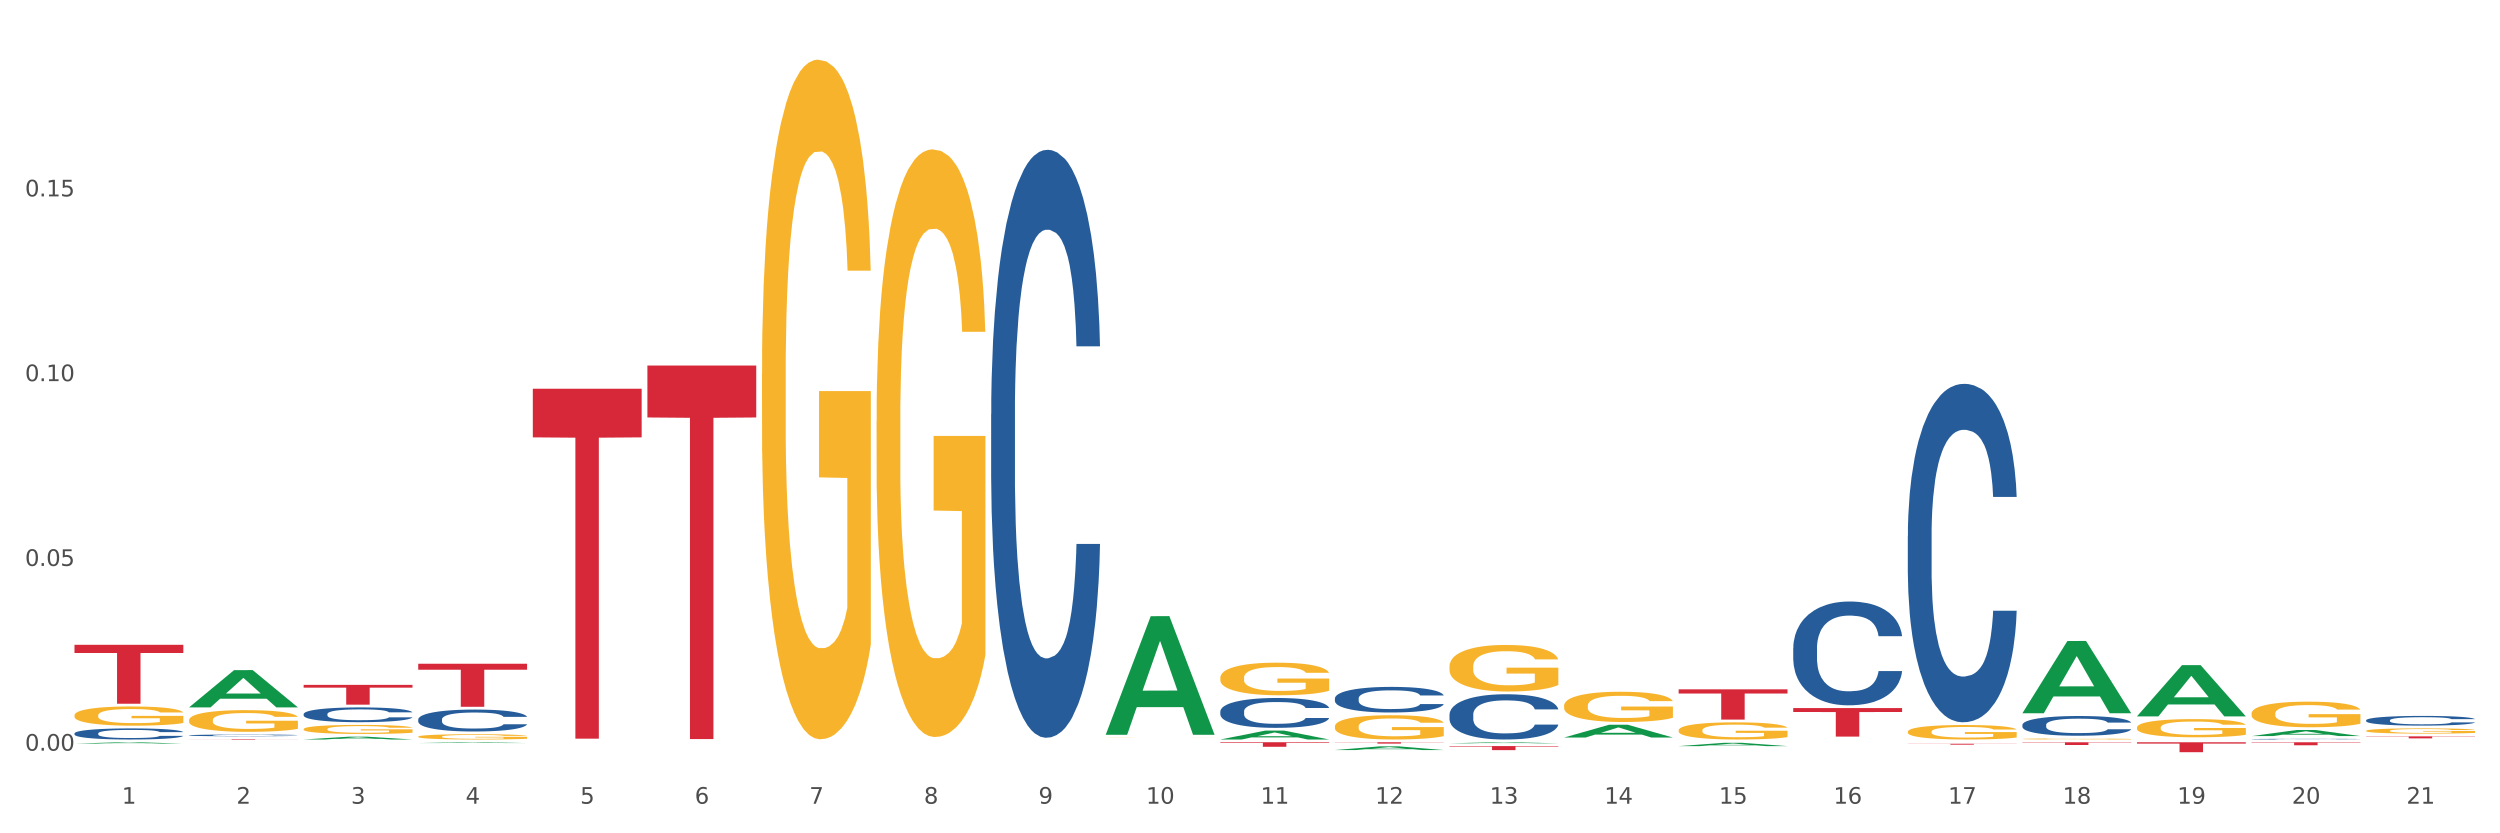 <?xml version="1.0" encoding="utf-8" standalone="no"?>
<!DOCTYPE svg PUBLIC "-//W3C//DTD SVG 1.1//EN"
  "http://www.w3.org/Graphics/SVG/1.1/DTD/svg11.dtd">
<svg xmlns:xlink="http://www.w3.org/1999/xlink" width="1080pt" height="360pt" viewBox="0 0 1080 360" xmlns="http://www.w3.org/2000/svg" version="1.1">
 <rect x="0" y="0" width="1080" height="360" fill="#333333" stroke="none"/>
 <defs>
  <style type="text/css">*{stroke-linejoin: round; stroke-linecap: butt}</style>
 </defs>
 <g id="figure_1">
  <g id="patch_1">
   <path d="M 0 360 
L 1080 360 
L 1080 0 
L 0 0 
z
" style="fill: #ffffff; stroke: #ffffff; stroke-linejoin: miter"/>
  </g>
  <g id="axes_1">
   <g id="matplotlib.axis_1">
    <g id="xtick_1">
     <g id="text_1">
      <!-- 1 -->
      <g style="fill: #4d4d4d" transform="translate(52.633 347.204) scale(0.096 -0.096)">
       <defs>
        <path id="DejaVuSans-31" d="M 794 531 
L 1825 531 
L 1825 4091 
L 703 3866 
L 703 4441 
L 1819 4666 
L 2450 4666 
L 2450 531 
L 3481 531 
L 3481 0 
L 794 0 
L 794 531 
z
" transform="scale(0.016)"/>
       </defs>
       <use xlink:href="#DejaVuSans-31"/>
      </g>
     </g>
    </g>
    <g id="xtick_2">
     <g id="text_2">
      <!-- 2 -->
      <g style="fill: #4d4d4d" transform="translate(102.133 347.204) scale(0.096 -0.096)">
       <defs>
        <path id="DejaVuSans-32" d="M 1228 531 
L 3431 531 
L 3431 0 
L 469 0 
L 469 531 
Q 828 903 1448 1529 
Q 2069 2156 2228 2338 
Q 2531 2678 2651 2914 
Q 2772 3150 2772 3378 
Q 2772 3750 2511 3984 
Q 2250 4219 1831 4219 
Q 1534 4219 1204 4116 
Q 875 4013 500 3803 
L 500 4441 
Q 881 4594 1212 4672 
Q 1544 4750 1819 4750 
Q 2544 4750 2975 4387 
Q 3406 4025 3406 3419 
Q 3406 3131 3298 2873 
Q 3191 2616 2906 2266 
Q 2828 2175 2409 1742 
Q 1991 1309 1228 531 
z
" transform="scale(0.016)"/>
       </defs>
       <use xlink:href="#DejaVuSans-32"/>
      </g>
     </g>
    </g>
    <g id="xtick_3">
     <g id="text_3">
      <!-- 3 -->
      <g style="fill: #4d4d4d" transform="translate(151.633 347.204) scale(0.096 -0.096)">
       <defs>
        <path id="DejaVuSans-33" d="M 2597 2516 
Q 3050 2419 3304 2112 
Q 3559 1806 3559 1356 
Q 3559 666 3084 287 
Q 2609 -91 1734 -91 
Q 1441 -91 1130 -33 
Q 819 25 488 141 
L 488 750 
Q 750 597 1062 519 
Q 1375 441 1716 441 
Q 2309 441 2620 675 
Q 2931 909 2931 1356 
Q 2931 1769 2642 2001 
Q 2353 2234 1838 2234 
L 1294 2234 
L 1294 2753 
L 1863 2753 
Q 2328 2753 2575 2939 
Q 2822 3125 2822 3475 
Q 2822 3834 2567 4026 
Q 2313 4219 1838 4219 
Q 1578 4219 1281 4162 
Q 984 4106 628 3988 
L 628 4550 
Q 988 4650 1302 4700 
Q 1616 4750 1894 4750 
Q 2613 4750 3031 4423 
Q 3450 4097 3450 3541 
Q 3450 3153 3228 2886 
Q 3006 2619 2597 2516 
z
" transform="scale(0.016)"/>
       </defs>
       <use xlink:href="#DejaVuSans-33"/>
      </g>
     </g>
    </g>
    <g id="xtick_4">
     <g id="text_4">
      <!-- 4 -->
      <g style="fill: #4d4d4d" transform="translate(201.133 347.204) scale(0.096 -0.096)">
       <defs>
        <path id="DejaVuSans-34" d="M 2419 4116 
L 825 1625 
L 2419 1625 
L 2419 4116 
z
M 2253 4666 
L 3047 4666 
L 3047 1625 
L 3713 1625 
L 3713 1100 
L 3047 1100 
L 3047 0 
L 2419 0 
L 2419 1100 
L 313 1100 
L 313 1709 
L 2253 4666 
z
" transform="scale(0.016)"/>
       </defs>
       <use xlink:href="#DejaVuSans-34"/>
      </g>
     </g>
    </g>
    <g id="xtick_5">
     <g id="text_5">
      <!-- 5 -->
      <g style="fill: #4d4d4d" transform="translate(250.633 347.204) scale(0.096 -0.096)">
       <defs>
        <path id="DejaVuSans-35" d="M 691 4666 
L 3169 4666 
L 3169 4134 
L 1269 4134 
L 1269 2991 
Q 1406 3038 1543 3061 
Q 1681 3084 1819 3084 
Q 2600 3084 3056 2656 
Q 3513 2228 3513 1497 
Q 3513 744 3044 326 
Q 2575 -91 1722 -91 
Q 1428 -91 1123 -41 
Q 819 9 494 109 
L 494 744 
Q 775 591 1075 516 
Q 1375 441 1709 441 
Q 2250 441 2565 725 
Q 2881 1009 2881 1497 
Q 2881 1984 2565 2268 
Q 2250 2553 1709 2553 
Q 1456 2553 1204 2497 
Q 953 2441 691 2322 
L 691 4666 
z
" transform="scale(0.016)"/>
       </defs>
       <use xlink:href="#DejaVuSans-35"/>
      </g>
     </g>
    </g>
    <g id="xtick_6">
     <g id="text_6">
      <!-- 6 -->
      <g style="fill: #4d4d4d" transform="translate(300.134 347.204) scale(0.096 -0.096)">
       <defs>
        <path id="DejaVuSans-36" d="M 2113 2584 
Q 1688 2584 1439 2293 
Q 1191 2003 1191 1497 
Q 1191 994 1439 701 
Q 1688 409 2113 409 
Q 2538 409 2786 701 
Q 3034 994 3034 1497 
Q 3034 2003 2786 2293 
Q 2538 2584 2113 2584 
z
M 3366 4563 
L 3366 3988 
Q 3128 4100 2886 4159 
Q 2644 4219 2406 4219 
Q 1781 4219 1451 3797 
Q 1122 3375 1075 2522 
Q 1259 2794 1537 2939 
Q 1816 3084 2150 3084 
Q 2853 3084 3261 2657 
Q 3669 2231 3669 1497 
Q 3669 778 3244 343 
Q 2819 -91 2113 -91 
Q 1303 -91 875 529 
Q 447 1150 447 2328 
Q 447 3434 972 4092 
Q 1497 4750 2381 4750 
Q 2619 4750 2861 4703 
Q 3103 4656 3366 4563 
z
" transform="scale(0.016)"/>
       </defs>
       <use xlink:href="#DejaVuSans-36"/>
      </g>
     </g>
    </g>
    <g id="xtick_7">
     <g id="text_7">
      <!-- 7 -->
      <g style="fill: #4d4d4d" transform="translate(349.634 347.204) scale(0.096 -0.096)">
       <defs>
        <path id="DejaVuSans-37" d="M 525 4666 
L 3525 4666 
L 3525 4397 
L 1831 0 
L 1172 0 
L 2766 4134 
L 525 4134 
L 525 4666 
z
" transform="scale(0.016)"/>
       </defs>
       <use xlink:href="#DejaVuSans-37"/>
      </g>
     </g>
    </g>
    <g id="xtick_8">
     <g id="text_8">
      <!-- 8 -->
      <g style="fill: #4d4d4d" transform="translate(399.134 347.204) scale(0.096 -0.096)">
       <defs>
        <path id="DejaVuSans-38" d="M 2034 2216 
Q 1584 2216 1326 1975 
Q 1069 1734 1069 1313 
Q 1069 891 1326 650 
Q 1584 409 2034 409 
Q 2484 409 2743 651 
Q 3003 894 3003 1313 
Q 3003 1734 2745 1975 
Q 2488 2216 2034 2216 
z
M 1403 2484 
Q 997 2584 770 2862 
Q 544 3141 544 3541 
Q 544 4100 942 4425 
Q 1341 4750 2034 4750 
Q 2731 4750 3128 4425 
Q 3525 4100 3525 3541 
Q 3525 3141 3298 2862 
Q 3072 2584 2669 2484 
Q 3125 2378 3379 2068 
Q 3634 1759 3634 1313 
Q 3634 634 3220 271 
Q 2806 -91 2034 -91 
Q 1263 -91 848 271 
Q 434 634 434 1313 
Q 434 1759 690 2068 
Q 947 2378 1403 2484 
z
M 1172 3481 
Q 1172 3119 1398 2916 
Q 1625 2713 2034 2713 
Q 2441 2713 2670 2916 
Q 2900 3119 2900 3481 
Q 2900 3844 2670 4047 
Q 2441 4250 2034 4250 
Q 1625 4250 1398 4047 
Q 1172 3844 1172 3481 
z
" transform="scale(0.016)"/>
       </defs>
       <use xlink:href="#DejaVuSans-38"/>
      </g>
     </g>
    </g>
    <g id="xtick_9">
     <g id="text_9">
      <!-- 9 -->
      <g style="fill: #4d4d4d" transform="translate(448.634 347.204) scale(0.096 -0.096)">
       <defs>
        <path id="DejaVuSans-39" d="M 703 97 
L 703 672 
Q 941 559 1184 500 
Q 1428 441 1663 441 
Q 2288 441 2617 861 
Q 2947 1281 2994 2138 
Q 2813 1869 2534 1725 
Q 2256 1581 1919 1581 
Q 1219 1581 811 2004 
Q 403 2428 403 3163 
Q 403 3881 828 4315 
Q 1253 4750 1959 4750 
Q 2769 4750 3195 4129 
Q 3622 3509 3622 2328 
Q 3622 1225 3098 567 
Q 2575 -91 1691 -91 
Q 1453 -91 1209 -44 
Q 966 3 703 97 
z
M 1959 2075 
Q 2384 2075 2632 2365 
Q 2881 2656 2881 3163 
Q 2881 3666 2632 3958 
Q 2384 4250 1959 4250 
Q 1534 4250 1286 3958 
Q 1038 3666 1038 3163 
Q 1038 2656 1286 2365 
Q 1534 2075 1959 2075 
z
" transform="scale(0.016)"/>
       </defs>
       <use xlink:href="#DejaVuSans-39"/>
      </g>
     </g>
    </g>
    <g id="xtick_10">
     <g id="text_10">
      <!-- 10 -->
      <g style="fill: #4d4d4d" transform="translate(495.079 347.204) scale(0.096 -0.096)">
       <defs>
        <path id="DejaVuSans-30" d="M 2034 4250 
Q 1547 4250 1301 3770 
Q 1056 3291 1056 2328 
Q 1056 1369 1301 889 
Q 1547 409 2034 409 
Q 2525 409 2770 889 
Q 3016 1369 3016 2328 
Q 3016 3291 2770 3770 
Q 2525 4250 2034 4250 
z
M 2034 4750 
Q 2819 4750 3233 4129 
Q 3647 3509 3647 2328 
Q 3647 1150 3233 529 
Q 2819 -91 2034 -91 
Q 1250 -91 836 529 
Q 422 1150 422 2328 
Q 422 3509 836 4129 
Q 1250 4750 2034 4750 
z
" transform="scale(0.016)"/>
       </defs>
       <use xlink:href="#DejaVuSans-31"/>
       <use xlink:href="#DejaVuSans-30" transform="translate(63.623 0)"/>
      </g>
     </g>
    </g>
    <g id="xtick_11">
     <g id="text_11">
      <!-- 11 -->
      <g style="fill: #4d4d4d" transform="translate(544.58 347.204) scale(0.096 -0.096)">
       <use xlink:href="#DejaVuSans-31"/>
       <use xlink:href="#DejaVuSans-31" transform="translate(63.623 0)"/>
      </g>
     </g>
    </g>
    <g id="xtick_12">
     <g id="text_12">
      <!-- 12 -->
      <g style="fill: #4d4d4d" transform="translate(594.08 347.204) scale(0.096 -0.096)">
       <use xlink:href="#DejaVuSans-31"/>
       <use xlink:href="#DejaVuSans-32" transform="translate(63.623 0)"/>
      </g>
     </g>
    </g>
    <g id="xtick_13">
     <g id="text_13">
      <!-- 13 -->
      <g style="fill: #4d4d4d" transform="translate(643.58 347.204) scale(0.096 -0.096)">
       <use xlink:href="#DejaVuSans-31"/>
       <use xlink:href="#DejaVuSans-33" transform="translate(63.623 0)"/>
      </g>
     </g>
    </g>
    <g id="xtick_14">
     <g id="text_14">
      <!-- 14 -->
      <g style="fill: #4d4d4d" transform="translate(693.08 347.204) scale(0.096 -0.096)">
       <use xlink:href="#DejaVuSans-31"/>
       <use xlink:href="#DejaVuSans-34" transform="translate(63.623 0)"/>
      </g>
     </g>
    </g>
    <g id="xtick_15">
     <g id="text_15">
      <!-- 15 -->
      <g style="fill: #4d4d4d" transform="translate(742.58 347.204) scale(0.096 -0.096)">
       <use xlink:href="#DejaVuSans-31"/>
       <use xlink:href="#DejaVuSans-35" transform="translate(63.623 0)"/>
      </g>
     </g>
    </g>
    <g id="xtick_16">
     <g id="text_16">
      <!-- 16 -->
      <g style="fill: #4d4d4d" transform="translate(792.08 347.204) scale(0.096 -0.096)">
       <use xlink:href="#DejaVuSans-31"/>
       <use xlink:href="#DejaVuSans-36" transform="translate(63.623 0)"/>
      </g>
     </g>
    </g>
    <g id="xtick_17">
     <g id="text_17">
      <!-- 17 -->
      <g style="fill: #4d4d4d" transform="translate(841.58 347.204) scale(0.096 -0.096)">
       <use xlink:href="#DejaVuSans-31"/>
       <use xlink:href="#DejaVuSans-37" transform="translate(63.623 0)"/>
      </g>
     </g>
    </g>
    <g id="xtick_18">
     <g id="text_18">
      <!-- 18 -->
      <g style="fill: #4d4d4d" transform="translate(891.08 347.204) scale(0.096 -0.096)">
       <use xlink:href="#DejaVuSans-31"/>
       <use xlink:href="#DejaVuSans-38" transform="translate(63.623 0)"/>
      </g>
     </g>
    </g>
    <g id="xtick_19">
     <g id="text_19">
      <!-- 19 -->
      <g style="fill: #4d4d4d" transform="translate(940.58 347.204) scale(0.096 -0.096)">
       <use xlink:href="#DejaVuSans-31"/>
       <use xlink:href="#DejaVuSans-39" transform="translate(63.623 0)"/>
      </g>
     </g>
    </g>
    <g id="xtick_20">
     <g id="text_20">
      <!-- 20 -->
      <g style="fill: #4d4d4d" transform="translate(990.08 347.204) scale(0.096 -0.096)">
       <use xlink:href="#DejaVuSans-32"/>
       <use xlink:href="#DejaVuSans-30" transform="translate(63.623 0)"/>
      </g>
     </g>
    </g>
    <g id="xtick_21">
     <g id="text_21">
      <!-- 21 -->
      <g style="fill: #4d4d4d" transform="translate(1039.58 347.204) scale(0.096 -0.096)">
       <use xlink:href="#DejaVuSans-32"/>
       <use xlink:href="#DejaVuSans-31" transform="translate(63.623 0)"/>
      </g>
     </g>
    </g>
    <g id="xtick_22"/>
    <g id="xtick_23"/>
    <g id="xtick_24"/>
    <g id="xtick_25"/>
    <g id="xtick_26"/>
    <g id="xtick_27"/>
    <g id="xtick_28"/>
    <g id="xtick_29"/>
    <g id="xtick_30"/>
    <g id="xtick_31"/>
    <g id="xtick_32"/>
    <g id="xtick_33"/>
    <g id="xtick_34"/>
    <g id="xtick_35"/>
    <g id="xtick_36"/>
    <g id="xtick_37"/>
    <g id="xtick_38"/>
    <g id="xtick_39"/>
    <g id="xtick_40"/>
    <g id="xtick_41"/>
   </g>
   <g id="matplotlib.axis_2">
    <g id="ytick_1">
     <g id="text_22">
      <!-- 0.00 -->
      <g style="fill: #4d4d4d" transform="translate(10.8 324.293) scale(0.096 -0.096)">
       <defs>
        <path id="DejaVuSans-2e" d="M 684 794 
L 1344 794 
L 1344 0 
L 684 0 
L 684 794 
z
" transform="scale(0.016)"/>
       </defs>
       <use xlink:href="#DejaVuSans-30"/>
       <use xlink:href="#DejaVuSans-2e" transform="translate(63.623 0)"/>
       <use xlink:href="#DejaVuSans-30" transform="translate(95.41 0)"/>
       <use xlink:href="#DejaVuSans-30" transform="translate(159.033 0)"/>
      </g>
     </g>
    </g>
    <g id="ytick_2">
     <g id="text_23">
      <!-- 0.05 -->
      <g style="fill: #4d4d4d" transform="translate(10.8 244.478) scale(0.096 -0.096)">
       <use xlink:href="#DejaVuSans-30"/>
       <use xlink:href="#DejaVuSans-2e" transform="translate(63.623 0)"/>
       <use xlink:href="#DejaVuSans-30" transform="translate(95.41 0)"/>
       <use xlink:href="#DejaVuSans-35" transform="translate(159.033 0)"/>
      </g>
     </g>
    </g>
    <g id="ytick_3">
     <g id="text_24">
      <!-- 0.10 -->
      <g style="fill: #4d4d4d" transform="translate(10.8 164.663) scale(0.096 -0.096)">
       <use xlink:href="#DejaVuSans-30"/>
       <use xlink:href="#DejaVuSans-2e" transform="translate(63.623 0)"/>
       <use xlink:href="#DejaVuSans-31" transform="translate(95.41 0)"/>
       <use xlink:href="#DejaVuSans-30" transform="translate(159.033 0)"/>
      </g>
     </g>
    </g>
    <g id="ytick_4">
     <g id="text_25">
      <!-- 0.15 -->
      <g style="fill: #4d4d4d" transform="translate(10.8 84.848) scale(0.096 -0.096)">
       <use xlink:href="#DejaVuSans-30"/>
       <use xlink:href="#DejaVuSans-2e" transform="translate(63.623 0)"/>
       <use xlink:href="#DejaVuSans-31" transform="translate(95.41 0)"/>
       <use xlink:href="#DejaVuSans-35" transform="translate(159.033 0)"/>
      </g>
     </g>
    </g>
    <g id="ytick_5"/>
    <g id="ytick_6"/>
    <g id="ytick_7"/>
    <g id="ytick_8"/>
   </g>
   <g id="PolyCollection_1">
    <path d="M 32.175 321.243 
L 32.223 321.243 
L 51.615 320.647 
L 59.663 320.646 
L 79.2 321.244 
L 69.892 321.244 
L 65.674 321.105 
L 45.652 321.105 
L 45.507 321.107 
L 41.435 321.244 
L 32.175 321.244 
L 32.175 321.243 
L 48.173 321.022 
L 63.153 321.021 
L 55.736 320.774 
L 55.639 320.773 
L 55.542 320.774 
L 48.125 321.021 
L 48.173 321.022 
L 32.175 321.243 
z
" clip-path="url(#p2a3e063567)" style="fill: #109648"/>
    <path d="M 725.175 322.316 
L 725.223 322.314 
L 744.615 320.901 
L 752.663 320.9 
L 772.2 322.318 
L 762.892 322.318 
L 758.674 321.988 
L 738.652 321.988 
L 738.507 321.993 
L 734.435 322.318 
L 725.175 322.318 
L 725.175 322.316 
L 741.173 321.791 
L 756.153 321.789 
L 748.736 321.202 
L 748.639 321.2 
L 748.542 321.204 
L 741.125 321.789 
L 741.173 321.791 
L 725.175 322.316 
z
" clip-path="url(#p2a3e063567)" style="fill: #109648"/>
    <path d="M 725.175 315.482 
L 725.231 315.475 
L 725.231 315.231 
L 725.342 315.021 
L 725.897 314.514 
L 726.73 314.095 
L 727.34 313.871 
L 727.951 313.689 
L 728.673 313.506 
L 729.561 313.316 
L 731.171 313.039 
L 732.17 312.897 
L 733.392 312.748 
L 735.613 312.532 
L 737.223 312.41 
L 738.888 312.308 
L 741.609 312.187 
L 743.385 312.132 
L 745.273 312.092 
L 747.549 312.065 
L 749.27 312.058 
L 753.046 312.078 
L 756.266 312.139 
L 757.82 312.187 
L 759.819 312.268 
L 760.874 312.322 
L 762.595 312.43 
L 764.372 312.572 
L 765.593 312.694 
L 767.425 312.924 
L 768.813 313.154 
L 770.09 313.438 
L 770.756 313.634 
L 771.256 313.817 
L 771.7 314.027 
L 772.144 314.358 
L 762.151 314.358 
L 761.762 314.122 
L 761.152 313.898 
L 760.263 313.682 
L 759.486 313.546 
L 758.154 313.377 
L 756.932 313.269 
L 755.655 313.188 
L 754.101 313.12 
L 752.879 313.086 
L 751.158 313.059 
L 747.771 313.066 
L 745.495 313.12 
L 743.941 313.188 
L 742.941 313.249 
L 742.053 313.316 
L 741.054 313.411 
L 739.888 313.553 
L 739.055 313.682 
L 738.222 313.844 
L 737.556 314.007 
L 736.945 314.196 
L 736.445 314.399 
L 736.057 314.609 
L 735.724 314.866 
L 735.446 315.292 
L 735.446 316.219 
L 735.557 316.429 
L 735.835 316.706 
L 736.168 316.916 
L 736.723 317.166 
L 737.223 317.335 
L 738.167 317.579 
L 739.221 317.782 
L 740.054 317.91 
L 740.887 318.019 
L 742.331 318.168 
L 743.941 318.289 
L 745.329 318.364 
L 747.216 318.431 
L 748.493 318.459 
L 749.604 318.472 
L 752.324 318.472 
L 754.267 318.452 
L 756.432 318.404 
L 758.098 318.343 
L 759.486 318.269 
L 761.041 318.147 
L 762.04 318.032 
L 762.04 316.618 
L 749.826 316.611 
L 749.826 315.671 
L 772.2 315.671 
L 772.2 318.431 
L 771.256 318.574 
L 770.201 318.702 
L 769.091 318.817 
L 767.425 318.959 
L 765.427 319.094 
L 763.65 319.189 
L 761.762 319.27 
L 759.542 319.345 
L 756.655 319.412 
L 754.878 319.44 
L 752.657 319.46 
L 750.048 319.467 
L 747.771 319.453 
L 745.551 319.419 
L 743.219 319.358 
L 740.943 319.27 
L 739.221 319.182 
L 737.5 319.074 
L 735.668 318.932 
L 734.225 318.797 
L 733.114 318.675 
L 731.893 318.519 
L 730.56 318.316 
L 729.561 318.134 
L 728.673 317.944 
L 727.729 317.701 
L 727.063 317.491 
L 726.396 317.227 
L 726.008 317.031 
L 725.564 316.726 
L 725.231 316.3 
L 725.175 315.482 
z
" clip-path="url(#p2a3e063567)" style="fill: #f7b32b"/>
    <path d="M 923.175 314.286 
L 923.231 314.279 
L 923.231 314.02 
L 923.342 313.798 
L 923.897 313.259 
L 924.73 312.814 
L 925.34 312.577 
L 925.951 312.383 
L 926.673 312.19 
L 927.561 311.989 
L 929.171 311.694 
L 930.17 311.544 
L 931.392 311.386 
L 933.613 311.156 
L 935.223 311.027 
L 936.888 310.919 
L 939.609 310.79 
L 941.385 310.732 
L 943.273 310.689 
L 945.549 310.661 
L 947.27 310.653 
L 951.046 310.675 
L 954.266 310.74 
L 955.82 310.79 
L 957.819 310.876 
L 958.874 310.933 
L 960.595 311.048 
L 962.372 311.199 
L 963.593 311.328 
L 965.425 311.572 
L 966.813 311.816 
L 968.09 312.118 
L 968.756 312.326 
L 969.256 312.52 
L 969.7 312.742 
L 970.144 313.094 
L 960.151 313.094 
L 959.762 312.843 
L 959.152 312.606 
L 958.263 312.376 
L 957.486 312.233 
L 956.154 312.053 
L 954.932 311.938 
L 953.655 311.852 
L 952.101 311.78 
L 950.879 311.745 
L 949.158 311.716 
L 945.771 311.723 
L 943.495 311.78 
L 941.941 311.852 
L 940.941 311.917 
L 940.053 311.989 
L 939.054 312.089 
L 937.888 312.24 
L 937.055 312.376 
L 936.222 312.549 
L 935.556 312.721 
L 934.945 312.922 
L 934.445 313.137 
L 934.057 313.36 
L 933.724 313.633 
L 933.446 314.085 
L 933.446 315.068 
L 933.557 315.291 
L 933.835 315.585 
L 934.168 315.808 
L 934.723 316.073 
L 935.223 316.253 
L 936.167 316.511 
L 937.221 316.726 
L 938.054 316.863 
L 938.887 316.978 
L 940.331 317.136 
L 941.941 317.265 
L 943.329 317.344 
L 945.216 317.416 
L 946.493 317.444 
L 947.604 317.459 
L 950.324 317.459 
L 952.267 317.437 
L 954.432 317.387 
L 956.098 317.322 
L 957.486 317.243 
L 959.041 317.114 
L 960.04 316.992 
L 960.04 315.492 
L 947.826 315.485 
L 947.826 314.487 
L 970.2 314.487 
L 970.2 317.416 
L 969.256 317.566 
L 968.201 317.703 
L 967.091 317.825 
L 965.425 317.976 
L 963.427 318.119 
L 961.65 318.22 
L 959.762 318.306 
L 957.542 318.385 
L 954.655 318.456 
L 952.878 318.485 
L 950.657 318.507 
L 948.048 318.514 
L 945.771 318.5 
L 943.551 318.464 
L 941.219 318.399 
L 938.943 318.306 
L 937.221 318.212 
L 935.5 318.098 
L 933.668 317.947 
L 932.225 317.803 
L 931.114 317.674 
L 929.893 317.509 
L 928.56 317.294 
L 927.561 317.1 
L 926.673 316.899 
L 925.729 316.64 
L 925.063 316.418 
L 924.396 316.138 
L 924.008 315.93 
L 923.564 315.607 
L 923.231 315.154 
L 923.175 314.286 
z
" clip-path="url(#p2a3e063567)" style="fill: #f7b32b"/>
    <path d="M 873.675 319.228 
L 873.731 319.227 
L 873.731 319.213 
L 873.842 319.2 
L 874.397 319.17 
L 875.23 319.145 
L 875.84 319.131 
L 876.451 319.12 
L 877.173 319.109 
L 878.061 319.098 
L 879.671 319.081 
L 880.67 319.073 
L 881.892 319.064 
L 884.113 319.051 
L 885.723 319.044 
L 887.388 319.038 
L 890.109 319.03 
L 891.885 319.027 
L 893.773 319.025 
L 896.049 319.023 
L 897.77 319.023 
L 901.546 319.024 
L 904.766 319.027 
L 906.32 319.03 
L 908.319 319.035 
L 909.374 319.038 
L 911.095 319.045 
L 912.872 319.053 
L 914.093 319.061 
L 915.925 319.074 
L 917.313 319.088 
L 918.59 319.105 
L 919.256 319.117 
L 919.756 319.128 
L 920.2 319.141 
L 920.644 319.16 
L 910.651 319.16 
L 910.262 319.146 
L 909.652 319.133 
L 908.763 319.12 
L 907.986 319.112 
L 906.654 319.102 
L 905.432 319.095 
L 904.155 319.09 
L 902.601 319.086 
L 901.379 319.084 
L 899.658 319.083 
L 896.271 319.083 
L 893.995 319.086 
L 892.441 319.09 
L 891.441 319.094 
L 890.553 319.098 
L 889.554 319.104 
L 888.388 319.112 
L 887.555 319.12 
L 886.722 319.13 
L 886.056 319.139 
L 885.445 319.151 
L 884.945 319.163 
L 884.557 319.175 
L 884.224 319.191 
L 883.946 319.216 
L 883.946 319.272 
L 884.057 319.285 
L 884.335 319.301 
L 884.668 319.314 
L 885.223 319.329 
L 885.723 319.339 
L 886.667 319.353 
L 887.721 319.366 
L 888.554 319.373 
L 889.387 319.38 
L 890.831 319.389 
L 892.441 319.396 
L 893.829 319.401 
L 895.716 319.405 
L 896.993 319.406 
L 898.104 319.407 
L 900.824 319.407 
L 902.767 319.406 
L 904.932 319.403 
L 906.598 319.399 
L 907.986 319.395 
L 909.541 319.388 
L 910.54 319.381 
L 910.54 319.296 
L 898.326 319.295 
L 898.326 319.239 
L 920.7 319.239 
L 920.7 319.405 
L 919.756 319.413 
L 918.701 319.421 
L 917.591 319.428 
L 915.925 319.436 
L 913.927 319.444 
L 912.15 319.45 
L 910.262 319.455 
L 908.042 319.459 
L 905.155 319.463 
L 903.378 319.465 
L 901.157 319.466 
L 898.548 319.467 
L 896.271 319.466 
L 894.051 319.464 
L 891.719 319.46 
L 889.443 319.455 
L 887.721 319.45 
L 886 319.443 
L 884.168 319.435 
L 882.725 319.426 
L 881.614 319.419 
L 880.393 319.41 
L 879.06 319.398 
L 878.061 319.387 
L 877.173 319.375 
L 876.229 319.361 
L 875.563 319.348 
L 874.896 319.332 
L 874.508 319.321 
L 874.064 319.302 
L 873.731 319.277 
L 873.675 319.228 
z
" clip-path="url(#p2a3e063567)" style="fill: #f7b32b"/>
    <path d="M 824.175 316.099 
L 824.231 316.094 
L 824.231 315.888 
L 824.342 315.711 
L 824.897 315.282 
L 825.73 314.927 
L 826.34 314.739 
L 826.951 314.584 
L 827.673 314.43 
L 828.561 314.27 
L 830.171 314.036 
L 831.17 313.916 
L 832.392 313.79 
L 834.613 313.607 
L 836.223 313.504 
L 837.888 313.418 
L 840.609 313.315 
L 842.385 313.27 
L 844.273 313.235 
L 846.549 313.212 
L 848.27 313.207 
L 852.046 313.224 
L 855.266 313.275 
L 856.82 313.315 
L 858.819 313.384 
L 859.874 313.43 
L 861.595 313.521 
L 863.372 313.641 
L 864.593 313.744 
L 866.425 313.938 
L 867.813 314.133 
L 869.09 314.373 
L 869.756 314.539 
L 870.256 314.693 
L 870.7 314.87 
L 871.144 315.15 
L 861.151 315.15 
L 860.762 314.95 
L 860.152 314.762 
L 859.263 314.579 
L 858.486 314.464 
L 857.154 314.322 
L 855.932 314.23 
L 854.655 314.161 
L 853.101 314.104 
L 851.879 314.076 
L 850.158 314.053 
L 846.771 314.059 
L 844.495 314.104 
L 842.941 314.161 
L 841.941 314.213 
L 841.053 314.27 
L 840.054 314.35 
L 838.888 314.47 
L 838.055 314.579 
L 837.222 314.716 
L 836.556 314.853 
L 835.945 315.013 
L 835.445 315.185 
L 835.057 315.362 
L 834.724 315.579 
L 834.446 315.939 
L 834.446 316.723 
L 834.557 316.9 
L 834.835 317.134 
L 835.168 317.311 
L 835.723 317.523 
L 836.223 317.666 
L 837.167 317.872 
L 838.221 318.043 
L 839.054 318.152 
L 839.887 318.243 
L 841.331 318.369 
L 842.941 318.472 
L 844.329 318.535 
L 846.216 318.592 
L 847.493 318.615 
L 848.604 318.626 
L 851.324 318.626 
L 853.267 318.609 
L 855.432 318.569 
L 857.098 318.518 
L 858.486 318.455 
L 860.041 318.352 
L 861.04 318.255 
L 861.04 317.06 
L 848.826 317.054 
L 848.826 316.26 
L 871.2 316.26 
L 871.2 318.592 
L 870.256 318.712 
L 869.201 318.821 
L 868.091 318.918 
L 866.425 319.038 
L 864.427 319.152 
L 862.65 319.232 
L 860.762 319.301 
L 858.542 319.364 
L 855.655 319.421 
L 853.878 319.444 
L 851.657 319.461 
L 849.048 319.467 
L 846.771 319.455 
L 844.551 319.427 
L 842.219 319.375 
L 839.943 319.301 
L 838.221 319.227 
L 836.5 319.135 
L 834.668 319.015 
L 833.225 318.901 
L 832.114 318.798 
L 830.893 318.666 
L 829.56 318.495 
L 828.561 318.34 
L 827.673 318.18 
L 826.729 317.975 
L 826.063 317.797 
L 825.396 317.574 
L 825.008 317.409 
L 824.564 317.151 
L 824.231 316.791 
L 824.175 316.099 
z
" clip-path="url(#p2a3e063567)" style="fill: #f7b32b"/>
    <path d="M 675.675 304.877 
L 675.731 304.865 
L 675.731 304.435 
L 675.842 304.065 
L 676.397 303.17 
L 677.23 302.43 
L 677.84 302.036 
L 678.451 301.714 
L 679.173 301.392 
L 680.061 301.058 
L 681.671 300.568 
L 682.67 300.318 
L 683.892 300.055 
L 686.113 299.673 
L 687.723 299.459 
L 689.388 299.28 
L 692.109 299.065 
L 693.885 298.969 
L 695.773 298.898 
L 698.049 298.85 
L 699.77 298.838 
L 703.546 298.874 
L 706.766 298.981 
L 708.32 299.065 
L 710.319 299.208 
L 711.374 299.303 
L 713.095 299.494 
L 714.872 299.745 
L 716.093 299.96 
L 717.925 300.366 
L 719.313 300.771 
L 720.59 301.273 
L 721.256 301.619 
L 721.756 301.941 
L 722.2 302.311 
L 722.644 302.896 
L 712.651 302.896 
L 712.262 302.478 
L 711.652 302.084 
L 710.763 301.702 
L 709.986 301.464 
L 708.654 301.165 
L 707.432 300.974 
L 706.155 300.831 
L 704.601 300.712 
L 703.379 300.652 
L 701.658 300.604 
L 698.271 300.616 
L 695.995 300.712 
L 694.441 300.831 
L 693.441 300.938 
L 692.553 301.058 
L 691.554 301.225 
L 690.388 301.475 
L 689.555 301.702 
L 688.722 301.989 
L 688.056 302.275 
L 687.445 302.609 
L 686.945 302.967 
L 686.557 303.337 
L 686.224 303.791 
L 685.946 304.543 
L 685.946 306.177 
L 686.057 306.547 
L 686.335 307.037 
L 686.668 307.407 
L 687.223 307.848 
L 687.723 308.147 
L 688.667 308.576 
L 689.721 308.934 
L 690.554 309.161 
L 691.387 309.352 
L 692.831 309.614 
L 694.441 309.829 
L 695.829 309.961 
L 697.716 310.08 
L 698.993 310.128 
L 700.104 310.152 
L 702.824 310.152 
L 704.767 310.116 
L 706.932 310.032 
L 708.598 309.925 
L 709.986 309.793 
L 711.541 309.579 
L 712.54 309.376 
L 712.54 306.882 
L 700.326 306.87 
L 700.326 305.211 
L 722.7 305.211 
L 722.7 310.08 
L 721.756 310.331 
L 720.701 310.557 
L 719.591 310.76 
L 717.925 311.011 
L 715.927 311.249 
L 714.15 311.417 
L 712.262 311.56 
L 710.042 311.691 
L 707.155 311.81 
L 705.378 311.858 
L 703.157 311.894 
L 700.548 311.906 
L 698.271 311.882 
L 696.051 311.822 
L 693.719 311.715 
L 691.443 311.56 
L 689.721 311.405 
L 688 311.214 
L 686.168 310.963 
L 684.725 310.724 
L 683.614 310.51 
L 682.393 310.235 
L 681.06 309.877 
L 680.061 309.555 
L 679.173 309.221 
L 678.229 308.791 
L 677.563 308.421 
L 676.896 307.956 
L 676.508 307.61 
L 676.064 307.073 
L 675.731 306.321 
L 675.675 304.877 
z
" clip-path="url(#p2a3e063567)" style="fill: #f7b32b"/>
    <path d="M 378.675 181.838 
L 378.731 181.606 
L 378.731 173.26 
L 378.842 166.072 
L 379.397 148.683 
L 380.23 134.308 
L 380.84 126.657 
L 381.451 120.397 
L 382.173 114.137 
L 383.061 107.645 
L 384.671 98.139 
L 385.67 93.27 
L 386.892 88.169 
L 389.113 80.75 
L 390.723 76.577 
L 392.388 73.099 
L 395.109 68.926 
L 396.885 67.071 
L 398.773 65.68 
L 401.049 64.752 
L 402.77 64.52 
L 406.546 65.216 
L 409.766 67.303 
L 411.32 68.926 
L 413.319 71.708 
L 414.374 73.563 
L 416.095 77.272 
L 417.872 82.141 
L 419.093 86.315 
L 420.925 94.198 
L 422.313 102.081 
L 423.59 111.818 
L 424.256 118.542 
L 424.756 124.802 
L 425.2 131.99 
L 425.644 143.351 
L 415.651 143.351 
L 415.262 135.236 
L 414.652 127.584 
L 413.763 120.165 
L 412.986 115.528 
L 411.654 109.732 
L 410.432 106.022 
L 409.155 103.24 
L 407.601 100.921 
L 406.379 99.762 
L 404.658 98.835 
L 401.271 99.066 
L 398.995 100.921 
L 397.441 103.24 
L 396.441 105.327 
L 395.553 107.645 
L 394.554 110.891 
L 393.388 115.76 
L 392.555 120.165 
L 391.722 125.73 
L 391.056 131.294 
L 390.445 137.786 
L 389.945 144.742 
L 389.557 151.929 
L 389.224 160.74 
L 388.946 175.346 
L 388.946 207.11 
L 389.057 214.298 
L 389.335 223.804 
L 389.668 230.991 
L 390.223 239.57 
L 390.723 245.366 
L 391.667 253.713 
L 392.721 260.668 
L 393.554 265.074 
L 394.387 268.783 
L 395.831 273.884 
L 397.441 278.057 
L 398.829 280.608 
L 400.716 282.926 
L 401.993 283.854 
L 403.104 284.317 
L 405.824 284.317 
L 407.767 283.622 
L 409.932 281.999 
L 411.598 279.912 
L 412.986 277.362 
L 414.541 273.188 
L 415.54 269.247 
L 415.54 220.79 
L 403.326 220.558 
L 403.326 188.33 
L 425.7 188.33 
L 425.7 282.926 
L 424.756 287.795 
L 423.701 292.2 
L 422.591 296.142 
L 420.925 301.011 
L 418.927 305.648 
L 417.15 308.894 
L 415.262 311.676 
L 413.042 314.227 
L 410.155 316.545 
L 408.378 317.472 
L 406.157 318.168 
L 403.548 318.4 
L 401.271 317.936 
L 399.051 316.777 
L 396.719 314.69 
L 394.443 311.676 
L 392.721 308.662 
L 391 304.952 
L 389.168 300.083 
L 387.725 295.446 
L 386.614 291.273 
L 385.393 285.94 
L 384.06 278.985 
L 383.061 272.725 
L 382.173 266.233 
L 381.229 257.886 
L 380.563 250.699 
L 379.896 241.656 
L 379.508 234.933 
L 379.064 224.499 
L 378.731 209.892 
L 378.675 181.838 
z
" clip-path="url(#p2a3e063567)" style="fill: #f7b32b"/>
    <path d="M 329.175 161.442 
L 329.231 161.174 
L 329.231 151.521 
L 329.342 143.208 
L 329.897 123.097 
L 330.73 106.472 
L 331.34 97.623 
L 331.951 90.383 
L 332.673 83.143 
L 333.561 75.635 
L 335.171 64.641 
L 336.17 59.01 
L 337.392 53.111 
L 339.613 44.53 
L 341.223 39.703 
L 342.888 35.681 
L 345.609 30.854 
L 347.385 28.709 
L 349.273 27.1 
L 351.549 26.028 
L 353.27 25.759 
L 357.046 26.564 
L 360.266 28.977 
L 361.82 30.854 
L 363.819 34.072 
L 364.874 36.217 
L 366.595 40.508 
L 368.372 46.139 
L 369.593 50.965 
L 371.425 60.082 
L 372.813 69.199 
L 374.09 80.462 
L 374.756 88.238 
L 375.256 95.478 
L 375.7 103.79 
L 376.144 116.93 
L 366.151 116.93 
L 365.762 107.545 
L 365.152 98.696 
L 364.263 90.115 
L 363.486 84.752 
L 362.154 78.048 
L 360.932 73.758 
L 359.655 70.54 
L 358.101 67.859 
L 356.879 66.518 
L 355.158 65.445 
L 351.771 65.713 
L 349.495 67.859 
L 347.941 70.54 
L 346.941 72.953 
L 346.053 75.635 
L 345.054 79.389 
L 343.888 85.02 
L 343.055 90.115 
L 342.222 96.55 
L 341.556 102.986 
L 340.945 110.494 
L 340.445 118.539 
L 340.057 126.851 
L 339.724 137.041 
L 339.446 153.934 
L 339.446 190.67 
L 339.557 198.983 
L 339.835 209.977 
L 340.168 218.289 
L 340.723 228.211 
L 341.223 234.915 
L 342.167 244.568 
L 343.221 252.612 
L 344.054 257.707 
L 344.887 261.998 
L 346.331 267.897 
L 347.941 272.723 
L 349.329 275.673 
L 351.216 278.355 
L 352.493 279.427 
L 353.604 279.963 
L 356.324 279.963 
L 358.267 279.159 
L 360.432 277.282 
L 362.098 274.869 
L 363.486 271.919 
L 365.041 267.092 
L 366.04 262.534 
L 366.04 206.491 
L 353.826 206.223 
L 353.826 168.95 
L 376.2 168.95 
L 376.2 278.355 
L 375.256 283.986 
L 374.201 289.08 
L 373.091 293.639 
L 371.425 299.27 
L 369.427 304.633 
L 367.65 308.387 
L 365.762 311.605 
L 363.542 314.554 
L 360.655 317.236 
L 358.878 318.309 
L 356.657 319.113 
L 354.048 319.381 
L 351.771 318.845 
L 349.551 317.504 
L 347.219 315.091 
L 344.943 311.605 
L 343.221 308.119 
L 341.5 303.829 
L 339.668 298.197 
L 338.225 292.835 
L 337.114 288.008 
L 335.893 281.84 
L 334.56 273.796 
L 333.561 266.556 
L 332.673 259.048 
L 331.729 249.395 
L 331.063 241.082 
L 330.396 230.624 
L 330.008 222.848 
L 329.564 210.781 
L 329.231 193.888 
L 329.175 161.442 
z
" clip-path="url(#p2a3e063567)" style="fill: #f7b32b"/>
    <path d="M 180.675 318.239 
L 180.731 318.237 
L 180.731 318.162 
L 180.842 318.098 
L 181.397 317.941 
L 182.23 317.812 
L 182.84 317.743 
L 183.451 317.687 
L 184.173 317.631 
L 185.061 317.573 
L 186.671 317.487 
L 187.67 317.443 
L 188.892 317.398 
L 191.113 317.331 
L 192.723 317.293 
L 194.388 317.262 
L 197.109 317.225 
L 198.885 317.208 
L 200.773 317.195 
L 203.049 317.187 
L 204.77 317.185 
L 208.546 317.191 
L 211.766 317.21 
L 213.32 317.225 
L 215.319 317.25 
L 216.374 317.266 
L 218.095 317.3 
L 219.872 317.343 
L 221.093 317.381 
L 222.925 317.452 
L 224.313 317.523 
L 225.59 317.61 
L 226.256 317.671 
L 226.756 317.727 
L 227.2 317.791 
L 227.644 317.893 
L 217.651 317.893 
L 217.262 317.821 
L 216.652 317.752 
L 215.763 317.685 
L 214.986 317.643 
L 213.654 317.591 
L 212.432 317.558 
L 211.155 317.533 
L 209.601 317.512 
L 208.379 317.502 
L 206.658 317.493 
L 203.271 317.496 
L 200.995 317.512 
L 199.441 317.533 
L 198.441 317.552 
L 197.553 317.573 
L 196.554 317.602 
L 195.388 317.646 
L 194.555 317.685 
L 193.722 317.735 
L 193.056 317.785 
L 192.445 317.843 
L 191.945 317.906 
L 191.557 317.971 
L 191.224 318.05 
L 190.946 318.181 
L 190.946 318.466 
L 191.057 318.531 
L 191.335 318.617 
L 191.668 318.681 
L 192.223 318.758 
L 192.723 318.81 
L 193.667 318.885 
L 194.721 318.948 
L 195.554 318.987 
L 196.387 319.021 
L 197.831 319.067 
L 199.441 319.104 
L 200.829 319.127 
L 202.716 319.148 
L 203.993 319.156 
L 205.104 319.16 
L 207.824 319.16 
L 209.767 319.154 
L 211.932 319.139 
L 213.598 319.121 
L 214.986 319.098 
L 216.541 319.06 
L 217.54 319.025 
L 217.54 318.589 
L 205.326 318.587 
L 205.326 318.298 
L 227.7 318.298 
L 227.7 319.148 
L 226.756 319.192 
L 225.701 319.231 
L 224.591 319.267 
L 222.925 319.31 
L 220.927 319.352 
L 219.15 319.381 
L 217.262 319.406 
L 215.042 319.429 
L 212.155 319.45 
L 210.378 319.458 
L 208.157 319.465 
L 205.548 319.467 
L 203.271 319.462 
L 201.051 319.452 
L 198.719 319.433 
L 196.443 319.406 
L 194.721 319.379 
L 193 319.346 
L 191.168 319.302 
L 189.725 319.26 
L 188.614 319.223 
L 187.393 319.175 
L 186.06 319.112 
L 185.061 319.056 
L 184.173 318.998 
L 183.229 318.923 
L 182.563 318.858 
L 181.896 318.777 
L 181.508 318.717 
L 181.064 318.623 
L 180.731 318.491 
L 180.675 318.239 
z
" clip-path="url(#p2a3e063567)" style="fill: #f7b32b"/>
    <path d="M 131.175 314.968 
L 131.231 314.964 
L 131.231 314.836 
L 131.342 314.725 
L 131.897 314.458 
L 132.73 314.236 
L 133.34 314.119 
L 133.951 314.022 
L 134.673 313.926 
L 135.561 313.826 
L 137.171 313.68 
L 138.17 313.605 
L 139.392 313.526 
L 141.613 313.412 
L 143.223 313.348 
L 144.888 313.294 
L 147.609 313.23 
L 149.385 313.201 
L 151.273 313.18 
L 153.549 313.166 
L 155.27 313.162 
L 159.046 313.173 
L 162.266 313.205 
L 163.82 313.23 
L 165.819 313.273 
L 166.874 313.301 
L 168.595 313.358 
L 170.372 313.433 
L 171.593 313.498 
L 173.425 313.619 
L 174.813 313.74 
L 176.09 313.89 
L 176.756 313.994 
L 177.256 314.09 
L 177.7 314.201 
L 178.144 314.376 
L 168.151 314.376 
L 167.762 314.251 
L 167.152 314.133 
L 166.263 314.019 
L 165.486 313.947 
L 164.154 313.858 
L 162.932 313.801 
L 161.655 313.758 
L 160.101 313.722 
L 158.879 313.705 
L 157.158 313.69 
L 153.771 313.694 
L 151.495 313.722 
L 149.941 313.758 
L 148.941 313.79 
L 148.053 313.826 
L 147.054 313.876 
L 145.888 313.951 
L 145.055 314.019 
L 144.222 314.104 
L 143.556 314.19 
L 142.945 314.29 
L 142.445 314.397 
L 142.057 314.508 
L 141.724 314.643 
L 141.446 314.868 
L 141.446 315.357 
L 141.557 315.468 
L 141.835 315.614 
L 142.168 315.725 
L 142.723 315.857 
L 143.223 315.946 
L 144.167 316.074 
L 145.221 316.181 
L 146.054 316.249 
L 146.887 316.306 
L 148.331 316.385 
L 149.941 316.449 
L 151.329 316.488 
L 153.216 316.524 
L 154.493 316.538 
L 155.604 316.545 
L 158.324 316.545 
L 160.267 316.535 
L 162.432 316.51 
L 164.098 316.478 
L 165.486 316.438 
L 167.041 316.374 
L 168.04 316.313 
L 168.04 315.568 
L 155.826 315.564 
L 155.826 315.068 
L 178.2 315.068 
L 178.2 316.524 
L 177.256 316.599 
L 176.201 316.667 
L 175.091 316.727 
L 173.425 316.802 
L 171.427 316.874 
L 169.65 316.924 
L 167.762 316.966 
L 165.542 317.006 
L 162.655 317.041 
L 160.878 317.056 
L 158.657 317.066 
L 156.048 317.07 
L 153.771 317.063 
L 151.551 317.045 
L 149.219 317.013 
L 146.943 316.966 
L 145.221 316.92 
L 143.5 316.863 
L 141.668 316.788 
L 140.225 316.717 
L 139.114 316.652 
L 137.893 316.57 
L 136.56 316.463 
L 135.561 316.367 
L 134.673 316.267 
L 133.729 316.139 
L 133.063 316.028 
L 132.396 315.889 
L 132.008 315.785 
L 131.564 315.625 
L 131.231 315.4 
L 131.175 314.968 
z
" clip-path="url(#p2a3e063567)" style="fill: #f7b32b"/>
    <path d="M 1022.175 318.107 
L 1069.2 318.107 
L 1069.2 318.228 
L 1050.702 318.229 
L 1050.702 318.977 
L 1040.562 318.977 
L 1040.562 318.229 
L 1022.175 318.228 
L 1022.175 318.108 
L 1022.175 318.107 
z
" clip-path="url(#p2a3e063567)" style="fill: #d62839"/>
    <path d="M 824.175 321.285 
L 871.2 321.285 
L 871.2 321.341 
L 852.702 321.342 
L 852.702 321.692 
L 842.562 321.692 
L 842.562 321.342 
L 824.175 321.341 
L 824.175 321.285 
L 824.175 321.285 
z
" clip-path="url(#p2a3e063567)" style="fill: #d62839"/>
    <path d="M 873.675 320.646 
L 920.7 320.646 
L 920.7 320.813 
L 902.202 320.814 
L 902.202 321.843 
L 892.062 321.843 
L 892.062 320.814 
L 873.675 320.813 
L 873.675 320.647 
L 873.675 320.646 
z
" clip-path="url(#p2a3e063567)" style="fill: #d62839"/>
    <path d="M 32.175 278.545 
L 79.2 278.545 
L 79.2 282.085 
L 60.702 282.109 
L 60.702 304.021 
L 50.562 304.021 
L 50.562 282.109 
L 32.175 282.085 
L 32.175 278.568 
L 32.175 278.545 
z
" clip-path="url(#p2a3e063567)" style="fill: #d62839"/>
    <path d="M 81.675 319.249 
L 128.7 319.249 
L 128.7 319.279 
L 110.202 319.28 
L 110.202 319.467 
L 100.062 319.467 
L 100.062 319.28 
L 81.675 319.279 
L 81.675 319.249 
L 81.675 319.249 
z
" clip-path="url(#p2a3e063567)" style="fill: #d62839"/>
    <path d="M 972.675 320.646 
L 1019.7 320.646 
L 1019.7 320.826 
L 1001.202 320.827 
L 1001.202 321.942 
L 991.062 321.942 
L 991.062 320.827 
L 972.675 320.826 
L 972.675 320.647 
L 972.675 320.646 
z
" clip-path="url(#p2a3e063567)" style="fill: #d62839"/>
    <path d="M 923.175 320.646 
L 970.2 320.646 
L 970.2 321.244 
L 951.702 321.248 
L 951.702 324.95 
L 941.562 324.95 
L 941.562 321.248 
L 923.175 321.244 
L 923.175 320.65 
L 923.175 320.646 
z
" clip-path="url(#p2a3e063567)" style="fill: #d62839"/>
    <path d="M 32.175 309.032 
L 32.231 309.025 
L 32.231 308.752 
L 32.342 308.517 
L 32.897 307.949 
L 33.73 307.48 
L 34.34 307.23 
L 34.951 307.025 
L 35.673 306.821 
L 36.561 306.609 
L 38.171 306.298 
L 39.17 306.139 
L 40.392 305.973 
L 42.613 305.73 
L 44.223 305.594 
L 45.888 305.48 
L 48.609 305.344 
L 50.385 305.284 
L 52.273 305.238 
L 54.549 305.208 
L 56.27 305.2 
L 60.046 305.223 
L 63.266 305.291 
L 64.82 305.344 
L 66.819 305.435 
L 67.874 305.496 
L 69.595 305.617 
L 71.372 305.776 
L 72.593 305.912 
L 74.425 306.17 
L 75.813 306.427 
L 77.09 306.745 
L 77.756 306.965 
L 78.256 307.169 
L 78.7 307.404 
L 79.144 307.775 
L 69.151 307.775 
L 68.762 307.51 
L 68.152 307.26 
L 67.263 307.018 
L 66.486 306.866 
L 65.154 306.677 
L 63.932 306.556 
L 62.655 306.465 
L 61.101 306.389 
L 59.879 306.351 
L 58.158 306.321 
L 54.771 306.329 
L 52.495 306.389 
L 50.941 306.465 
L 49.941 306.533 
L 49.053 306.609 
L 48.054 306.715 
L 46.888 306.874 
L 46.055 307.018 
L 45.222 307.2 
L 44.556 307.381 
L 43.945 307.593 
L 43.445 307.821 
L 43.057 308.055 
L 42.724 308.343 
L 42.446 308.82 
L 42.446 309.858 
L 42.557 310.092 
L 42.835 310.403 
L 43.168 310.638 
L 43.723 310.918 
L 44.223 311.107 
L 45.167 311.38 
L 46.221 311.607 
L 47.054 311.751 
L 47.887 311.872 
L 49.331 312.039 
L 50.941 312.175 
L 52.329 312.258 
L 54.216 312.334 
L 55.493 312.364 
L 56.604 312.379 
L 59.324 312.379 
L 61.267 312.357 
L 63.432 312.304 
L 65.098 312.236 
L 66.486 312.152 
L 68.041 312.016 
L 69.04 311.887 
L 69.04 310.304 
L 56.826 310.297 
L 56.826 309.244 
L 79.2 309.244 
L 79.2 312.334 
L 78.256 312.493 
L 77.201 312.637 
L 76.091 312.766 
L 74.425 312.925 
L 72.427 313.076 
L 70.65 313.182 
L 68.762 313.273 
L 66.542 313.356 
L 63.655 313.432 
L 61.878 313.462 
L 59.657 313.485 
L 57.048 313.493 
L 54.771 313.478 
L 52.551 313.44 
L 50.219 313.372 
L 47.943 313.273 
L 46.221 313.175 
L 44.5 313.053 
L 42.668 312.894 
L 41.225 312.743 
L 40.114 312.607 
L 38.893 312.432 
L 37.56 312.205 
L 36.561 312.001 
L 35.673 311.789 
L 34.729 311.516 
L 34.063 311.281 
L 33.396 310.986 
L 33.008 310.766 
L 32.564 310.426 
L 32.231 309.949 
L 32.175 309.032 
z
" clip-path="url(#p2a3e063567)" style="fill: #f7b32b"/>
    <path d="M 626.175 287.917 
L 626.231 287.898 
L 626.231 287.237 
L 626.342 286.668 
L 626.897 285.29 
L 627.73 284.151 
L 628.34 283.545 
L 628.951 283.049 
L 629.673 282.553 
L 630.561 282.038 
L 632.171 281.285 
L 633.17 280.899 
L 634.392 280.495 
L 636.613 279.907 
L 638.223 279.577 
L 639.888 279.301 
L 642.609 278.971 
L 644.385 278.824 
L 646.273 278.713 
L 648.549 278.64 
L 650.27 278.622 
L 654.046 278.677 
L 657.266 278.842 
L 658.82 278.971 
L 660.819 279.191 
L 661.874 279.338 
L 663.595 279.632 
L 665.372 280.018 
L 666.593 280.348 
L 668.425 280.973 
L 669.813 281.597 
L 671.09 282.369 
L 671.756 282.902 
L 672.256 283.398 
L 672.7 283.967 
L 673.144 284.867 
L 663.151 284.867 
L 662.762 284.224 
L 662.152 283.618 
L 661.263 283.03 
L 660.486 282.663 
L 659.154 282.204 
L 657.932 281.91 
L 656.655 281.689 
L 655.101 281.506 
L 653.879 281.414 
L 652.158 281.34 
L 648.771 281.359 
L 646.495 281.506 
L 644.941 281.689 
L 643.941 281.855 
L 643.053 282.038 
L 642.054 282.296 
L 640.888 282.681 
L 640.055 283.03 
L 639.222 283.471 
L 638.556 283.912 
L 637.945 284.426 
L 637.445 284.978 
L 637.057 285.547 
L 636.724 286.245 
L 636.446 287.402 
L 636.446 289.919 
L 636.557 290.489 
L 636.835 291.242 
L 637.168 291.811 
L 637.723 292.491 
L 638.223 292.95 
L 639.167 293.612 
L 640.221 294.163 
L 641.054 294.512 
L 641.887 294.806 
L 643.331 295.21 
L 644.941 295.54 
L 646.329 295.742 
L 648.216 295.926 
L 649.493 296 
L 650.604 296.036 
L 653.324 296.036 
L 655.267 295.981 
L 657.432 295.853 
L 659.098 295.687 
L 660.486 295.485 
L 662.041 295.155 
L 663.04 294.842 
L 663.04 291.003 
L 650.826 290.985 
L 650.826 288.431 
L 673.2 288.431 
L 673.2 295.926 
L 672.256 296.312 
L 671.201 296.661 
L 670.091 296.973 
L 668.425 297.359 
L 666.427 297.726 
L 664.65 297.984 
L 662.762 298.204 
L 660.542 298.406 
L 657.655 298.59 
L 655.878 298.663 
L 653.657 298.718 
L 651.048 298.737 
L 648.771 298.7 
L 646.551 298.608 
L 644.219 298.443 
L 641.943 298.204 
L 640.221 297.965 
L 638.5 297.671 
L 636.668 297.286 
L 635.225 296.918 
L 634.114 296.588 
L 632.893 296.165 
L 631.56 295.614 
L 630.561 295.118 
L 629.673 294.604 
L 628.729 293.942 
L 628.063 293.373 
L 627.396 292.656 
L 627.008 292.124 
L 626.564 291.297 
L 626.231 290.14 
L 626.175 287.917 
z
" clip-path="url(#p2a3e063567)" style="fill: #f7b32b"/>
    <path d="M 576.675 313.824 
L 576.731 313.815 
L 576.731 313.47 
L 576.842 313.173 
L 577.397 312.455 
L 578.23 311.861 
L 578.84 311.545 
L 579.451 311.286 
L 580.173 311.027 
L 581.061 310.759 
L 582.671 310.366 
L 583.67 310.165 
L 584.892 309.954 
L 587.113 309.648 
L 588.723 309.475 
L 590.388 309.332 
L 593.109 309.159 
L 594.885 309.083 
L 596.773 309.025 
L 599.049 308.987 
L 600.77 308.977 
L 604.546 309.006 
L 607.766 309.092 
L 609.32 309.159 
L 611.319 309.274 
L 612.374 309.351 
L 614.095 309.504 
L 615.872 309.705 
L 617.093 309.878 
L 618.925 310.203 
L 620.313 310.529 
L 621.59 310.931 
L 622.256 311.209 
L 622.756 311.468 
L 623.2 311.765 
L 623.644 312.234 
L 613.651 312.234 
L 613.262 311.899 
L 612.652 311.583 
L 611.763 311.276 
L 610.986 311.085 
L 609.654 310.845 
L 608.432 310.692 
L 607.155 310.577 
L 605.601 310.481 
L 604.379 310.433 
L 602.658 310.395 
L 599.271 310.405 
L 596.995 310.481 
L 595.441 310.577 
L 594.441 310.663 
L 593.553 310.759 
L 592.554 310.893 
L 591.388 311.094 
L 590.555 311.276 
L 589.722 311.506 
L 589.056 311.736 
L 588.445 312.004 
L 587.945 312.292 
L 587.557 312.589 
L 587.224 312.953 
L 586.946 313.556 
L 586.946 314.869 
L 587.057 315.166 
L 587.335 315.558 
L 587.668 315.855 
L 588.223 316.21 
L 588.723 316.449 
L 589.667 316.794 
L 590.721 317.081 
L 591.554 317.263 
L 592.387 317.417 
L 593.831 317.627 
L 595.441 317.8 
L 596.829 317.905 
L 598.716 318.001 
L 599.993 318.039 
L 601.104 318.058 
L 603.824 318.058 
L 605.767 318.03 
L 607.932 317.963 
L 609.598 317.876 
L 610.986 317.771 
L 612.541 317.599 
L 613.54 317.436 
L 613.54 315.434 
L 601.326 315.424 
L 601.326 314.093 
L 623.7 314.093 
L 623.7 318.001 
L 622.756 318.202 
L 621.701 318.384 
L 620.591 318.547 
L 618.925 318.748 
L 616.927 318.94 
L 615.15 319.074 
L 613.262 319.189 
L 611.042 319.294 
L 608.155 319.39 
L 606.378 319.428 
L 604.157 319.457 
L 601.548 319.467 
L 599.271 319.447 
L 597.051 319.4 
L 594.719 319.313 
L 592.443 319.189 
L 590.721 319.064 
L 589 318.911 
L 587.168 318.71 
L 585.725 318.518 
L 584.614 318.346 
L 583.393 318.126 
L 582.06 317.838 
L 581.061 317.58 
L 580.173 317.311 
L 579.229 316.966 
L 578.563 316.669 
L 577.896 316.296 
L 577.508 316.018 
L 577.064 315.587 
L 576.731 314.984 
L 576.675 313.824 
z
" clip-path="url(#p2a3e063567)" style="fill: #f7b32b"/>
    <path d="M 527.175 292.781 
L 527.231 292.768 
L 527.231 292.306 
L 527.342 291.907 
L 527.897 290.943 
L 528.73 290.147 
L 529.34 289.723 
L 529.951 289.376 
L 530.673 289.029 
L 531.561 288.669 
L 533.171 288.142 
L 534.17 287.872 
L 535.392 287.589 
L 537.613 287.178 
L 539.223 286.947 
L 540.888 286.754 
L 543.609 286.523 
L 545.385 286.42 
L 547.273 286.343 
L 549.549 286.291 
L 551.27 286.279 
L 555.046 286.317 
L 558.266 286.433 
L 559.82 286.523 
L 561.819 286.677 
L 562.874 286.78 
L 564.595 286.985 
L 566.372 287.255 
L 567.593 287.487 
L 569.425 287.923 
L 570.813 288.36 
L 572.09 288.9 
L 572.756 289.273 
L 573.256 289.62 
L 573.7 290.018 
L 574.144 290.648 
L 564.151 290.648 
L 563.762 290.198 
L 563.152 289.774 
L 562.263 289.363 
L 561.486 289.106 
L 560.154 288.784 
L 558.932 288.579 
L 557.655 288.425 
L 556.101 288.296 
L 554.879 288.232 
L 553.158 288.18 
L 549.771 288.193 
L 547.495 288.296 
L 545.941 288.425 
L 544.941 288.54 
L 544.053 288.669 
L 543.054 288.849 
L 541.888 289.119 
L 541.055 289.363 
L 540.222 289.671 
L 539.556 289.98 
L 538.945 290.339 
L 538.445 290.725 
L 538.057 291.123 
L 537.724 291.612 
L 537.446 292.421 
L 537.446 294.182 
L 537.557 294.58 
L 537.835 295.107 
L 538.168 295.505 
L 538.723 295.981 
L 539.223 296.302 
L 540.167 296.765 
L 541.221 297.15 
L 542.054 297.394 
L 542.887 297.6 
L 544.331 297.883 
L 545.941 298.114 
L 547.329 298.255 
L 549.216 298.384 
L 550.493 298.435 
L 551.604 298.461 
L 554.324 298.461 
L 556.267 298.422 
L 558.432 298.333 
L 560.098 298.217 
L 561.486 298.076 
L 563.041 297.844 
L 564.04 297.626 
L 564.04 294.94 
L 551.826 294.927 
L 551.826 293.141 
L 574.2 293.141 
L 574.2 298.384 
L 573.256 298.654 
L 572.201 298.898 
L 571.091 299.116 
L 569.425 299.386 
L 567.427 299.643 
L 565.65 299.823 
L 563.762 299.977 
L 561.542 300.119 
L 558.655 300.247 
L 556.878 300.299 
L 554.657 300.337 
L 552.048 300.35 
L 549.771 300.324 
L 547.551 300.26 
L 545.219 300.144 
L 542.943 299.977 
L 541.221 299.81 
L 539.5 299.605 
L 537.668 299.335 
L 536.225 299.078 
L 535.114 298.847 
L 533.893 298.551 
L 532.56 298.165 
L 531.561 297.819 
L 530.673 297.459 
L 529.729 296.996 
L 529.063 296.598 
L 528.396 296.097 
L 528.008 295.724 
L 527.564 295.146 
L 527.231 294.336 
L 527.175 292.781 
z
" clip-path="url(#p2a3e063567)" style="fill: #f7b32b"/>
    <path d="M 477.675 318.638 
L 477.731 318.638 
L 477.731 318.636 
L 477.842 318.634 
L 478.397 318.629 
L 479.23 318.625 
L 479.84 318.623 
L 480.451 318.621 
L 481.173 318.619 
L 482.061 318.617 
L 483.671 318.614 
L 484.67 318.613 
L 485.892 318.612 
L 488.113 318.61 
L 489.723 318.608 
L 491.388 318.607 
L 494.109 318.606 
L 495.885 318.606 
L 497.773 318.605 
L 500.049 318.605 
L 501.77 318.605 
L 505.546 318.605 
L 508.766 318.606 
L 510.32 318.606 
L 512.319 318.607 
L 513.374 318.608 
L 515.095 318.609 
L 516.872 318.61 
L 518.093 318.611 
L 519.925 318.613 
L 521.313 318.616 
L 522.59 318.618 
L 523.256 318.62 
L 523.756 318.622 
L 524.2 318.624 
L 524.644 318.627 
L 514.651 318.627 
L 514.262 318.625 
L 513.652 318.623 
L 512.763 318.621 
L 511.986 318.619 
L 510.654 318.618 
L 509.432 318.617 
L 508.155 318.616 
L 506.601 318.615 
L 505.379 318.615 
L 503.658 318.615 
L 500.271 318.615 
L 497.995 318.615 
L 496.441 318.616 
L 495.441 318.617 
L 494.553 318.617 
L 493.554 318.618 
L 492.388 318.619 
L 491.555 318.621 
L 490.722 318.622 
L 490.056 318.624 
L 489.445 318.626 
L 488.945 318.628 
L 488.557 318.63 
L 488.224 318.632 
L 487.946 318.636 
L 487.946 318.645 
L 488.057 318.647 
L 488.335 318.65 
L 488.668 318.652 
L 489.223 318.655 
L 489.723 318.656 
L 490.667 318.659 
L 491.721 318.661 
L 492.554 318.662 
L 493.387 318.663 
L 494.831 318.664 
L 496.441 318.665 
L 497.829 318.666 
L 499.716 318.667 
L 500.993 318.667 
L 502.104 318.667 
L 504.824 318.667 
L 506.767 318.667 
L 508.932 318.667 
L 510.598 318.666 
L 511.986 318.665 
L 513.541 318.664 
L 514.54 318.663 
L 514.54 318.649 
L 502.326 318.649 
L 502.326 318.64 
L 524.7 318.64 
L 524.7 318.667 
L 523.756 318.668 
L 522.701 318.669 
L 521.591 318.671 
L 519.925 318.672 
L 517.927 318.673 
L 516.15 318.674 
L 514.262 318.675 
L 512.042 318.676 
L 509.155 318.676 
L 507.378 318.677 
L 505.157 318.677 
L 502.548 318.677 
L 500.271 318.677 
L 498.051 318.676 
L 495.719 318.676 
L 493.443 318.675 
L 491.721 318.674 
L 490 318.673 
L 488.168 318.672 
L 486.725 318.67 
L 485.614 318.669 
L 484.393 318.668 
L 483.06 318.666 
L 482.061 318.664 
L 481.173 318.662 
L 480.229 318.66 
L 479.563 318.658 
L 478.896 318.655 
L 478.508 318.653 
L 478.064 318.65 
L 477.731 318.646 
L 477.675 318.638 
z
" clip-path="url(#p2a3e063567)" style="fill: #f7b32b"/>
    <path d="M 131.175 295.871 
L 178.2 295.871 
L 178.2 297.059 
L 159.702 297.067 
L 159.702 304.42 
L 149.562 304.42 
L 149.562 297.067 
L 131.175 297.059 
L 131.175 295.879 
L 131.175 295.871 
z
" clip-path="url(#p2a3e063567)" style="fill: #d62839"/>
    <path d="M 279.675 157.921 
L 326.7 157.921 
L 326.7 180.344 
L 308.202 180.496 
L 308.202 319.282 
L 298.062 319.282 
L 298.062 180.496 
L 279.675 180.344 
L 279.675 158.072 
L 279.675 157.921 
z
" clip-path="url(#p2a3e063567)" style="fill: #d62839"/>
    <path d="M 230.175 167.932 
L 277.2 167.932 
L 277.2 188.94 
L 258.702 189.082 
L 258.702 319.106 
L 248.562 319.106 
L 248.562 189.082 
L 230.175 188.94 
L 230.175 168.074 
L 230.175 167.932 
z
" clip-path="url(#p2a3e063567)" style="fill: #d62839"/>
    <path d="M 180.675 286.723 
L 227.7 286.723 
L 227.7 289.312 
L 209.202 289.329 
L 209.202 305.351 
L 199.062 305.351 
L 199.062 289.329 
L 180.675 289.312 
L 180.675 286.74 
L 180.675 286.723 
z
" clip-path="url(#p2a3e063567)" style="fill: #d62839"/>
    <path d="M 81.675 311.11 
L 81.731 311.101 
L 81.731 310.793 
L 81.842 310.528 
L 82.397 309.887 
L 83.23 309.356 
L 83.84 309.074 
L 84.451 308.843 
L 85.173 308.612 
L 86.061 308.373 
L 87.671 308.022 
L 88.67 307.843 
L 89.892 307.655 
L 92.113 307.381 
L 93.723 307.227 
L 95.388 307.099 
L 98.109 306.945 
L 99.885 306.876 
L 101.773 306.825 
L 104.049 306.791 
L 105.77 306.782 
L 109.546 306.808 
L 112.766 306.885 
L 114.32 306.945 
L 116.319 307.047 
L 117.374 307.116 
L 119.095 307.253 
L 120.872 307.432 
L 122.093 307.586 
L 123.925 307.877 
L 125.313 308.168 
L 126.59 308.527 
L 127.256 308.775 
L 127.756 309.006 
L 128.2 309.271 
L 128.644 309.69 
L 118.651 309.69 
L 118.262 309.391 
L 117.652 309.108 
L 116.763 308.835 
L 115.986 308.664 
L 114.654 308.45 
L 113.432 308.313 
L 112.155 308.211 
L 110.601 308.125 
L 109.379 308.082 
L 107.658 308.048 
L 104.271 308.057 
L 101.995 308.125 
L 100.441 308.211 
L 99.441 308.287 
L 98.553 308.373 
L 97.554 308.493 
L 96.388 308.672 
L 95.555 308.835 
L 94.722 309.04 
L 94.056 309.245 
L 93.445 309.485 
L 92.945 309.741 
L 92.557 310.006 
L 92.224 310.331 
L 91.946 310.87 
L 91.946 312.042 
L 92.057 312.307 
L 92.335 312.657 
L 92.668 312.923 
L 93.223 313.239 
L 93.723 313.453 
L 94.667 313.761 
L 95.721 314.017 
L 96.554 314.18 
L 97.387 314.316 
L 98.831 314.505 
L 100.441 314.659 
L 101.829 314.753 
L 103.716 314.838 
L 104.993 314.872 
L 106.104 314.889 
L 108.824 314.889 
L 110.767 314.864 
L 112.932 314.804 
L 114.598 314.727 
L 115.986 314.633 
L 117.541 314.479 
L 118.54 314.334 
L 118.54 312.546 
L 106.326 312.538 
L 106.326 311.349 
L 128.7 311.349 
L 128.7 314.838 
L 127.756 315.018 
L 126.701 315.18 
L 125.591 315.326 
L 123.925 315.505 
L 121.927 315.676 
L 120.15 315.796 
L 118.262 315.899 
L 116.042 315.993 
L 113.155 316.078 
L 111.378 316.112 
L 109.157 316.138 
L 106.548 316.147 
L 104.271 316.129 
L 102.051 316.087 
L 99.719 316.01 
L 97.443 315.899 
L 95.721 315.787 
L 94 315.651 
L 92.168 315.471 
L 90.725 315.3 
L 89.614 315.146 
L 88.393 314.949 
L 87.06 314.693 
L 86.061 314.462 
L 85.173 314.222 
L 84.229 313.915 
L 83.563 313.649 
L 82.896 313.316 
L 82.508 313.068 
L 82.064 312.683 
L 81.731 312.144 
L 81.675 311.11 
z
" clip-path="url(#p2a3e063567)" style="fill: #f7b32b"/>
    <path d="M 527.175 307.326 
L 527.231 307.315 
L 527.231 306.985 
L 527.397 306.537 
L 528.009 305.712 
L 528.787 305.088 
L 530.121 304.357 
L 530.844 304.051 
L 531.789 303.709 
L 533.734 303.156 
L 535.957 302.684 
L 537.514 302.425 
L 538.681 302.26 
L 541.294 301.966 
L 542.794 301.836 
L 544.351 301.73 
L 545.685 301.659 
L 547.908 301.577 
L 549.687 301.541 
L 551.744 301.53 
L 553.467 301.541 
L 555.746 301.589 
L 559.081 301.73 
L 560.359 301.812 
L 562.082 301.954 
L 563.861 302.142 
L 565.306 302.331 
L 566.974 302.602 
L 568.697 302.955 
L 570.365 303.403 
L 571.532 303.815 
L 572.477 304.251 
L 573.311 304.782 
L 573.922 305.359 
L 574.2 305.842 
L 564.028 305.842 
L 563.75 305.406 
L 563.194 304.935 
L 562.638 304.617 
L 562.027 304.357 
L 561.082 304.063 
L 560.248 303.874 
L 558.859 303.65 
L 557.58 303.509 
L 556.524 303.427 
L 555.245 303.356 
L 552.522 303.285 
L 550.576 303.285 
L 549.353 303.309 
L 547.853 303.368 
L 546.574 303.45 
L 545.073 303.592 
L 543.906 303.745 
L 542.739 303.945 
L 542.072 304.086 
L 541.071 304.346 
L 540.404 304.558 
L 539.515 304.923 
L 539.015 305.182 
L 538.125 305.854 
L 537.736 306.349 
L 537.569 306.69 
L 537.458 307.067 
L 537.458 308.905 
L 537.792 309.73 
L 538.07 310.083 
L 538.514 310.484 
L 539.348 311.002 
L 540.571 311.509 
L 541.849 311.874 
L 542.906 312.098 
L 543.906 312.263 
L 544.907 312.393 
L 546.13 312.511 
L 547.13 312.581 
L 548.631 312.652 
L 550.41 312.687 
L 551.799 312.687 
L 554.634 312.628 
L 555.913 312.569 
L 557.135 312.487 
L 558.469 312.357 
L 559.526 312.216 
L 560.137 312.11 
L 561.138 311.886 
L 561.916 311.65 
L 562.583 311.379 
L 563.027 311.144 
L 563.528 310.79 
L 563.917 310.39 
L 564.028 310.178 
L 574.2 310.178 
L 573.978 310.602 
L 573.589 311.014 
L 572.81 311.568 
L 572.199 311.886 
L 571.254 312.275 
L 570.253 312.605 
L 568.864 312.97 
L 567.585 313.241 
L 566.251 313.477 
L 564.806 313.689 
L 562.194 313.983 
L 561.249 314.066 
L 559.248 314.207 
L 557.691 314.29 
L 555.412 314.372 
L 553.078 314.419 
L 550.632 314.431 
L 548.464 314.407 
L 546.074 314.337 
L 544.573 314.266 
L 542.906 314.16 
L 540.96 313.995 
L 539.126 313.795 
L 537.403 313.559 
L 535.791 313.288 
L 534.29 312.982 
L 532.344 312.475 
L 530.899 311.98 
L 529.843 311.521 
L 529.12 311.132 
L 528.398 310.637 
L 528.009 310.296 
L 527.397 309.471 
L 527.175 308.705 
L 527.175 307.326 
z
" clip-path="url(#p2a3e063567)" style="fill: #255c99"/>
    <path d="M 428.175 178.844 
L 428.231 178.612 
L 428.231 172.117 
L 428.397 163.302 
L 429.009 147.063 
L 429.787 134.768 
L 431.121 120.385 
L 431.844 114.353 
L 432.789 107.626 
L 434.734 96.723 
L 436.957 87.443 
L 438.514 82.34 
L 439.681 79.092 
L 442.294 73.293 
L 443.794 70.741 
L 445.351 68.653 
L 446.685 67.261 
L 448.908 65.637 
L 450.687 64.941 
L 452.744 64.709 
L 454.467 64.941 
L 456.746 65.869 
L 460.081 68.653 
L 461.359 70.277 
L 463.082 73.061 
L 464.861 76.772 
L 466.306 80.484 
L 467.974 85.82 
L 469.697 92.779 
L 471.365 101.594 
L 472.532 109.714 
L 473.477 118.297 
L 474.311 128.736 
L 474.922 140.103 
L 475.2 149.615 
L 465.028 149.615 
L 464.75 141.031 
L 464.194 131.752 
L 463.638 125.489 
L 463.027 120.385 
L 462.082 114.585 
L 461.248 110.874 
L 459.859 106.466 
L 458.58 103.682 
L 457.524 102.058 
L 456.245 100.666 
L 453.522 99.275 
L 451.576 99.275 
L 450.353 99.739 
L 448.853 100.898 
L 447.574 102.522 
L 446.073 105.306 
L 444.906 108.322 
L 443.739 112.266 
L 443.072 115.049 
L 442.071 120.153 
L 441.404 124.329 
L 440.515 131.52 
L 440.015 136.624 
L 439.125 149.847 
L 438.736 159.59 
L 438.569 166.317 
L 438.458 173.741 
L 438.458 209.93 
L 438.792 226.169 
L 439.07 233.128 
L 439.514 241.016 
L 440.348 251.223 
L 441.571 261.198 
L 442.849 268.389 
L 443.906 272.797 
L 444.906 276.045 
L 445.907 278.597 
L 447.13 280.916 
L 448.13 282.308 
L 449.631 283.7 
L 451.41 284.396 
L 452.799 284.396 
L 455.634 283.236 
L 456.913 282.076 
L 458.135 280.452 
L 459.469 277.901 
L 460.526 275.117 
L 461.137 273.029 
L 462.137 268.621 
L 462.916 263.982 
L 463.583 258.646 
L 464.027 254.007 
L 464.528 247.047 
L 464.917 239.16 
L 465.028 234.984 
L 475.2 234.984 
L 474.978 243.335 
L 474.589 251.455 
L 473.81 262.358 
L 473.199 268.621 
L 472.254 276.277 
L 471.253 282.772 
L 469.864 289.964 
L 468.585 295.299 
L 467.251 299.939 
L 465.806 304.115 
L 463.194 309.914 
L 462.249 311.538 
L 460.248 314.322 
L 458.691 315.946 
L 456.412 317.57 
L 454.078 318.497 
L 451.632 318.729 
L 449.464 318.266 
L 447.074 316.874 
L 445.573 315.482 
L 443.906 313.394 
L 441.96 310.146 
L 440.126 306.202 
L 438.403 301.563 
L 436.791 296.227 
L 435.29 290.196 
L 433.344 280.22 
L 431.899 270.477 
L 430.843 261.43 
L 430.12 253.775 
L 429.398 244.031 
L 429.009 237.304 
L 428.397 221.065 
L 428.175 205.986 
L 428.175 178.844 
z
" clip-path="url(#p2a3e063567)" style="fill: #255c99"/>
    <path d="M 180.675 310.788 
L 180.731 310.779 
L 180.731 310.537 
L 180.897 310.208 
L 181.509 309.603 
L 182.287 309.144 
L 183.621 308.608 
L 184.344 308.383 
L 185.289 308.132 
L 187.234 307.725 
L 189.457 307.379 
L 191.014 307.189 
L 192.181 307.067 
L 194.794 306.851 
L 196.294 306.756 
L 197.851 306.678 
L 199.185 306.626 
L 201.408 306.566 
L 203.187 306.54 
L 205.244 306.531 
L 206.967 306.54 
L 209.246 306.574 
L 212.581 306.678 
L 213.859 306.739 
L 215.582 306.842 
L 217.361 306.981 
L 218.806 307.119 
L 220.474 307.318 
L 222.197 307.578 
L 223.865 307.907 
L 225.032 308.21 
L 225.977 308.53 
L 226.811 308.919 
L 227.422 309.343 
L 227.7 309.698 
L 217.528 309.698 
L 217.25 309.378 
L 216.694 309.032 
L 216.138 308.798 
L 215.527 308.608 
L 214.582 308.391 
L 213.748 308.253 
L 212.359 308.088 
L 211.08 307.985 
L 210.024 307.924 
L 208.745 307.872 
L 206.022 307.82 
L 204.076 307.82 
L 202.853 307.837 
L 201.353 307.881 
L 200.074 307.941 
L 198.573 308.045 
L 197.406 308.158 
L 196.239 308.305 
L 195.572 308.409 
L 194.571 308.599 
L 193.904 308.755 
L 193.015 309.023 
L 192.515 309.213 
L 191.625 309.706 
L 191.236 310.07 
L 191.069 310.321 
L 190.958 310.598 
L 190.958 311.947 
L 191.292 312.553 
L 191.57 312.813 
L 192.014 313.107 
L 192.848 313.488 
L 194.071 313.86 
L 195.349 314.128 
L 196.406 314.292 
L 197.406 314.413 
L 198.407 314.509 
L 199.63 314.595 
L 200.63 314.647 
L 202.131 314.699 
L 203.91 314.725 
L 205.299 314.725 
L 208.134 314.682 
L 209.412 314.638 
L 210.635 314.578 
L 211.969 314.483 
L 213.026 314.379 
L 213.637 314.301 
L 214.637 314.137 
L 215.416 313.964 
L 216.083 313.764 
L 216.527 313.591 
L 217.028 313.332 
L 217.417 313.038 
L 217.528 312.882 
L 227.7 312.882 
L 227.478 313.193 
L 227.089 313.496 
L 226.31 313.903 
L 225.699 314.137 
L 224.754 314.422 
L 223.753 314.664 
L 222.364 314.933 
L 221.085 315.132 
L 219.751 315.305 
L 218.306 315.46 
L 215.694 315.677 
L 214.749 315.737 
L 212.748 315.841 
L 211.191 315.902 
L 208.912 315.962 
L 206.578 315.997 
L 204.132 316.006 
L 201.964 315.988 
L 199.574 315.936 
L 198.073 315.884 
L 196.406 315.807 
L 194.46 315.685 
L 192.626 315.538 
L 190.903 315.365 
L 189.291 315.166 
L 187.79 314.941 
L 185.844 314.569 
L 184.399 314.206 
L 183.343 313.868 
L 182.62 313.583 
L 181.898 313.219 
L 181.509 312.968 
L 180.897 312.363 
L 180.675 311.8 
L 180.675 310.788 
z
" clip-path="url(#p2a3e063567)" style="fill: #255c99"/>
    <path d="M 131.175 308.468 
L 131.231 308.462 
L 131.231 308.299 
L 131.397 308.077 
L 132.009 307.669 
L 132.787 307.36 
L 134.121 306.999 
L 134.844 306.847 
L 135.789 306.678 
L 137.734 306.404 
L 139.957 306.171 
L 141.514 306.043 
L 142.681 305.961 
L 145.294 305.816 
L 146.794 305.751 
L 148.351 305.699 
L 149.685 305.664 
L 151.908 305.623 
L 153.687 305.606 
L 155.744 305.6 
L 157.467 305.606 
L 159.746 305.629 
L 163.081 305.699 
L 164.359 305.74 
L 166.082 305.81 
L 167.861 305.903 
L 169.306 305.996 
L 170.974 306.13 
L 172.697 306.305 
L 174.365 306.527 
L 175.532 306.731 
L 176.477 306.946 
L 177.311 307.209 
L 177.922 307.494 
L 178.2 307.733 
L 168.028 307.733 
L 167.75 307.518 
L 167.194 307.284 
L 166.638 307.127 
L 166.027 306.999 
L 165.082 306.853 
L 164.248 306.76 
L 162.859 306.649 
L 161.58 306.579 
L 160.524 306.538 
L 159.245 306.503 
L 156.522 306.468 
L 154.576 306.468 
L 153.353 306.48 
L 151.853 306.509 
L 150.574 306.55 
L 149.073 306.62 
L 147.906 306.696 
L 146.739 306.795 
L 146.072 306.865 
L 145.071 306.993 
L 144.404 307.098 
L 143.515 307.279 
L 143.015 307.407 
L 142.125 307.739 
L 141.736 307.984 
L 141.569 308.153 
L 141.458 308.34 
L 141.458 309.249 
L 141.792 309.657 
L 142.07 309.832 
L 142.514 310.03 
L 143.348 310.286 
L 144.571 310.537 
L 145.849 310.718 
L 146.906 310.828 
L 147.906 310.91 
L 148.907 310.974 
L 150.13 311.033 
L 151.13 311.067 
L 152.631 311.102 
L 154.41 311.12 
L 155.799 311.12 
L 158.634 311.091 
L 159.912 311.062 
L 161.135 311.021 
L 162.469 310.957 
L 163.526 310.887 
L 164.137 310.834 
L 165.137 310.724 
L 165.916 310.607 
L 166.583 310.473 
L 167.027 310.356 
L 167.528 310.181 
L 167.917 309.983 
L 168.028 309.878 
L 178.2 309.878 
L 177.978 310.088 
L 177.589 310.292 
L 176.81 310.566 
L 176.199 310.724 
L 175.254 310.916 
L 174.253 311.079 
L 172.864 311.26 
L 171.585 311.394 
L 170.251 311.51 
L 168.806 311.615 
L 166.194 311.761 
L 165.249 311.802 
L 163.248 311.872 
L 161.691 311.913 
L 159.412 311.953 
L 157.078 311.977 
L 154.632 311.983 
L 152.464 311.971 
L 150.074 311.936 
L 148.573 311.901 
L 146.906 311.849 
L 144.96 311.767 
L 143.126 311.668 
L 141.403 311.551 
L 139.791 311.417 
L 138.29 311.266 
L 136.344 311.015 
L 134.899 310.77 
L 133.843 310.543 
L 133.12 310.351 
L 132.398 310.106 
L 132.009 309.937 
L 131.397 309.529 
L 131.175 309.15 
L 131.175 308.468 
z
" clip-path="url(#p2a3e063567)" style="fill: #255c99"/>
    <path d="M 576.675 301.706 
L 576.731 301.696 
L 576.731 301.413 
L 576.897 301.029 
L 577.509 300.322 
L 578.287 299.787 
L 579.621 299.16 
L 580.344 298.898 
L 581.289 298.605 
L 583.234 298.13 
L 585.457 297.726 
L 587.014 297.504 
L 588.181 297.362 
L 590.794 297.11 
L 592.294 296.998 
L 593.851 296.907 
L 595.185 296.847 
L 597.408 296.776 
L 599.187 296.746 
L 601.244 296.736 
L 602.967 296.746 
L 605.246 296.786 
L 608.581 296.907 
L 609.859 296.978 
L 611.582 297.099 
L 613.361 297.261 
L 614.806 297.423 
L 616.474 297.655 
L 618.197 297.958 
L 619.865 298.342 
L 621.032 298.696 
L 621.977 299.069 
L 622.811 299.524 
L 623.422 300.019 
L 623.7 300.433 
L 613.528 300.433 
L 613.25 300.059 
L 612.694 299.655 
L 612.138 299.383 
L 611.527 299.16 
L 610.582 298.908 
L 609.748 298.746 
L 608.359 298.554 
L 607.08 298.433 
L 606.024 298.362 
L 604.745 298.302 
L 602.022 298.241 
L 600.076 298.241 
L 598.853 298.261 
L 597.353 298.312 
L 596.074 298.382 
L 594.573 298.504 
L 593.406 298.635 
L 592.239 298.807 
L 591.572 298.928 
L 590.571 299.15 
L 589.904 299.332 
L 589.015 299.645 
L 588.515 299.867 
L 587.625 300.443 
L 587.236 300.868 
L 587.069 301.161 
L 586.958 301.484 
L 586.958 303.06 
L 587.292 303.767 
L 587.57 304.07 
L 588.014 304.413 
L 588.848 304.858 
L 590.071 305.292 
L 591.349 305.606 
L 592.406 305.798 
L 593.406 305.939 
L 594.407 306.05 
L 595.63 306.151 
L 596.63 306.212 
L 598.131 306.272 
L 599.91 306.303 
L 601.299 306.303 
L 604.134 306.252 
L 605.413 306.202 
L 606.635 306.131 
L 607.969 306.02 
L 609.026 305.899 
L 609.637 305.808 
L 610.638 305.616 
L 611.416 305.414 
L 612.083 305.181 
L 612.527 304.979 
L 613.028 304.676 
L 613.417 304.333 
L 613.528 304.151 
L 623.7 304.151 
L 623.478 304.515 
L 623.089 304.868 
L 622.31 305.343 
L 621.699 305.616 
L 620.754 305.949 
L 619.753 306.232 
L 618.364 306.545 
L 617.085 306.777 
L 615.751 306.979 
L 614.306 307.161 
L 611.694 307.414 
L 610.749 307.485 
L 608.748 307.606 
L 607.191 307.677 
L 604.912 307.747 
L 602.578 307.788 
L 600.132 307.798 
L 597.964 307.778 
L 595.574 307.717 
L 594.073 307.656 
L 592.406 307.565 
L 590.46 307.424 
L 588.626 307.252 
L 586.903 307.05 
L 585.291 306.818 
L 583.79 306.555 
L 581.844 306.121 
L 580.399 305.696 
L 579.343 305.303 
L 578.62 304.969 
L 577.898 304.545 
L 577.509 304.252 
L 576.897 303.545 
L 576.675 302.888 
L 576.675 301.706 
z
" clip-path="url(#p2a3e063567)" style="fill: #255c99"/>
    <path d="M 626.175 308.701 
L 626.231 308.683 
L 626.231 308.183 
L 626.397 307.504 
L 627.009 306.255 
L 627.787 305.308 
L 629.121 304.201 
L 629.844 303.737 
L 630.789 303.219 
L 632.734 302.38 
L 634.957 301.666 
L 636.514 301.273 
L 637.681 301.023 
L 640.294 300.577 
L 641.794 300.381 
L 643.351 300.22 
L 644.685 300.113 
L 646.908 299.988 
L 648.687 299.934 
L 650.744 299.916 
L 652.467 299.934 
L 654.746 300.006 
L 658.081 300.22 
L 659.359 300.345 
L 661.082 300.559 
L 662.861 300.845 
L 664.306 301.13 
L 665.974 301.541 
L 667.697 302.077 
L 669.365 302.755 
L 670.532 303.38 
L 671.477 304.041 
L 672.311 304.844 
L 672.922 305.719 
L 673.2 306.451 
L 663.028 306.451 
L 662.75 305.79 
L 662.194 305.076 
L 661.638 304.594 
L 661.027 304.201 
L 660.082 303.755 
L 659.248 303.469 
L 657.859 303.13 
L 656.58 302.916 
L 655.524 302.791 
L 654.245 302.684 
L 651.522 302.577 
L 649.576 302.577 
L 648.353 302.612 
L 646.853 302.702 
L 645.574 302.827 
L 644.073 303.041 
L 642.906 303.273 
L 641.739 303.576 
L 641.072 303.791 
L 640.071 304.183 
L 639.404 304.505 
L 638.515 305.058 
L 638.015 305.451 
L 637.125 306.469 
L 636.736 307.219 
L 636.569 307.736 
L 636.458 308.308 
L 636.458 311.093 
L 636.792 312.343 
L 637.07 312.878 
L 637.514 313.485 
L 638.348 314.271 
L 639.571 315.039 
L 640.849 315.592 
L 641.906 315.932 
L 642.906 316.181 
L 643.907 316.378 
L 645.13 316.556 
L 646.13 316.664 
L 647.631 316.771 
L 649.41 316.824 
L 650.799 316.824 
L 653.634 316.735 
L 654.913 316.646 
L 656.135 316.521 
L 657.469 316.324 
L 658.526 316.11 
L 659.137 315.949 
L 660.138 315.61 
L 660.916 315.253 
L 661.583 314.842 
L 662.027 314.485 
L 662.528 313.95 
L 662.917 313.343 
L 663.028 313.021 
L 673.2 313.021 
L 672.978 313.664 
L 672.589 314.289 
L 671.81 315.128 
L 671.199 315.61 
L 670.254 316.199 
L 669.253 316.699 
L 667.864 317.253 
L 666.585 317.663 
L 665.251 318.02 
L 663.806 318.342 
L 661.194 318.788 
L 660.249 318.913 
L 658.248 319.127 
L 656.691 319.252 
L 654.412 319.377 
L 652.078 319.449 
L 649.632 319.467 
L 647.464 319.431 
L 645.074 319.324 
L 643.573 319.217 
L 641.906 319.056 
L 639.96 318.806 
L 638.126 318.502 
L 636.403 318.145 
L 634.791 317.735 
L 633.29 317.271 
L 631.344 316.503 
L 629.899 315.753 
L 628.843 315.057 
L 628.12 314.467 
L 627.398 313.718 
L 627.009 313.2 
L 626.397 311.95 
L 626.175 310.79 
L 626.175 308.701 
z
" clip-path="url(#p2a3e063567)" style="fill: #255c99"/>
    <path d="M 81.675 317.66 
L 81.731 317.66 
L 81.731 317.641 
L 81.897 317.615 
L 82.509 317.567 
L 83.287 317.531 
L 84.621 317.489 
L 85.344 317.471 
L 86.289 317.452 
L 88.234 317.42 
L 90.457 317.393 
L 92.014 317.378 
L 93.181 317.368 
L 95.794 317.351 
L 97.294 317.344 
L 98.851 317.338 
L 100.185 317.334 
L 102.408 317.329 
L 104.187 317.327 
L 106.244 317.326 
L 107.967 317.327 
L 110.246 317.329 
L 113.581 317.338 
L 114.859 317.342 
L 116.582 317.351 
L 118.361 317.361 
L 119.806 317.372 
L 121.474 317.388 
L 123.197 317.408 
L 124.865 317.434 
L 126.032 317.458 
L 126.977 317.483 
L 127.811 317.514 
L 128.422 317.547 
L 128.7 317.575 
L 118.528 317.575 
L 118.25 317.55 
L 117.694 317.522 
L 117.138 317.504 
L 116.527 317.489 
L 115.582 317.472 
L 114.748 317.461 
L 113.359 317.448 
L 112.08 317.44 
L 111.024 317.435 
L 109.745 317.431 
L 107.022 317.427 
L 105.076 317.427 
L 103.853 317.429 
L 102.353 317.432 
L 101.074 317.437 
L 99.573 317.445 
L 98.406 317.454 
L 97.239 317.465 
L 96.572 317.473 
L 95.571 317.488 
L 94.904 317.501 
L 94.015 317.522 
L 93.515 317.537 
L 92.625 317.575 
L 92.236 317.604 
L 92.069 317.624 
L 91.958 317.645 
L 91.958 317.751 
L 92.292 317.799 
L 92.57 317.819 
L 93.014 317.842 
L 93.848 317.872 
L 95.071 317.901 
L 96.349 317.922 
L 97.406 317.935 
L 98.406 317.945 
L 99.407 317.952 
L 100.63 317.959 
L 101.63 317.963 
L 103.131 317.967 
L 104.91 317.969 
L 106.299 317.969 
L 109.134 317.966 
L 110.412 317.962 
L 111.635 317.958 
L 112.969 317.95 
L 114.026 317.942 
L 114.637 317.936 
L 115.638 317.923 
L 116.416 317.909 
L 117.083 317.894 
L 117.527 317.88 
L 118.028 317.86 
L 118.417 317.837 
L 118.528 317.825 
L 128.7 317.825 
L 128.478 317.849 
L 128.089 317.873 
L 127.31 317.905 
L 126.699 317.923 
L 125.754 317.945 
L 124.753 317.964 
L 123.364 317.985 
L 122.085 318.001 
L 120.751 318.015 
L 119.306 318.027 
L 116.694 318.044 
L 115.749 318.049 
L 113.748 318.057 
L 112.191 318.062 
L 109.912 318.066 
L 107.578 318.069 
L 105.132 318.07 
L 102.964 318.068 
L 100.574 318.064 
L 99.073 318.06 
L 97.406 318.054 
L 95.46 318.045 
L 93.626 318.033 
L 91.903 318.019 
L 90.291 318.004 
L 88.79 317.986 
L 86.844 317.957 
L 85.399 317.928 
L 84.343 317.902 
L 83.62 317.88 
L 82.898 317.851 
L 82.509 317.831 
L 81.897 317.784 
L 81.675 317.74 
L 81.675 317.66 
z
" clip-path="url(#p2a3e063567)" style="fill: #255c99"/>
    <path d="M 774.675 305.879 
L 821.7 305.879 
L 821.7 307.591 
L 803.202 307.602 
L 803.202 318.199 
L 793.062 318.199 
L 793.062 307.602 
L 774.675 307.591 
L 774.675 305.89 
L 774.675 305.879 
z
" clip-path="url(#p2a3e063567)" style="fill: #d62839"/>
    <path d="M 725.175 297.783 
L 772.2 297.783 
L 772.2 299.603 
L 753.702 299.615 
L 753.702 310.878 
L 743.562 310.878 
L 743.562 299.615 
L 725.175 299.603 
L 725.175 297.795 
L 725.175 297.783 
z
" clip-path="url(#p2a3e063567)" style="fill: #d62839"/>
    <path d="M 626.175 322.29 
L 673.2 322.29 
L 673.2 322.536 
L 654.702 322.538 
L 654.702 324.064 
L 644.562 324.064 
L 644.562 322.538 
L 626.175 322.536 
L 626.175 322.291 
L 626.175 322.29 
z
" clip-path="url(#p2a3e063567)" style="fill: #d62839"/>
    <path d="M 576.675 320.646 
L 623.7 320.646 
L 623.7 320.729 
L 605.202 320.729 
L 605.202 321.239 
L 595.062 321.239 
L 595.062 320.729 
L 576.675 320.729 
L 576.675 320.647 
L 576.675 320.646 
z
" clip-path="url(#p2a3e063567)" style="fill: #d62839"/>
    <path d="M 81.675 305.573 
L 81.723 305.557 
L 101.115 289.494 
L 109.163 289.478 
L 128.7 305.603 
L 119.392 305.603 
L 115.174 301.848 
L 95.152 301.848 
L 95.007 301.909 
L 90.935 305.603 
L 81.675 305.603 
L 81.675 305.573 
L 97.673 299.607 
L 112.653 299.592 
L 105.236 292.915 
L 105.139 292.885 
L 105.042 292.93 
L 97.625 299.592 
L 97.673 299.607 
L 81.675 305.573 
z
" clip-path="url(#p2a3e063567)" style="fill: #109648"/>
    <path d="M 626.175 321.109 
L 626.223 321.109 
L 645.615 320.647 
L 653.663 320.646 
L 673.2 321.11 
L 663.892 321.11 
L 659.674 321.002 
L 639.652 321.002 
L 639.507 321.004 
L 635.435 321.11 
L 626.175 321.11 
L 626.175 321.109 
L 642.173 320.938 
L 657.153 320.937 
L 649.736 320.745 
L 649.639 320.744 
L 649.542 320.745 
L 642.125 320.937 
L 642.173 320.938 
L 626.175 321.109 
z
" clip-path="url(#p2a3e063567)" style="fill: #109648"/>
    <path d="M 675.675 318.613 
L 675.723 318.608 
L 695.115 313.091 
L 703.163 313.085 
L 722.7 318.623 
L 713.392 318.623 
L 709.174 317.334 
L 689.152 317.334 
L 689.007 317.354 
L 684.935 318.623 
L 675.675 318.623 
L 675.675 318.613 
L 691.673 316.564 
L 706.653 316.559 
L 699.236 314.266 
L 699.139 314.255 
L 699.042 314.271 
L 691.625 316.559 
L 691.673 316.564 
L 675.675 318.613 
z
" clip-path="url(#p2a3e063567)" style="fill: #109648"/>
    <path d="M 1022.175 315.701 
L 1022.231 315.699 
L 1022.231 315.624 
L 1022.342 315.559 
L 1022.897 315.403 
L 1023.73 315.274 
L 1024.34 315.205 
L 1024.951 315.149 
L 1025.673 315.092 
L 1026.561 315.034 
L 1028.171 314.949 
L 1029.17 314.905 
L 1030.392 314.859 
L 1032.613 314.792 
L 1034.223 314.755 
L 1035.888 314.724 
L 1038.609 314.686 
L 1040.385 314.669 
L 1042.273 314.657 
L 1044.549 314.649 
L 1046.27 314.646 
L 1050.046 314.653 
L 1053.266 314.671 
L 1054.82 314.686 
L 1056.819 314.711 
L 1057.874 314.728 
L 1059.595 314.761 
L 1061.372 314.805 
L 1062.593 314.842 
L 1064.425 314.913 
L 1065.813 314.984 
L 1067.09 315.071 
L 1067.756 315.132 
L 1068.256 315.188 
L 1068.7 315.253 
L 1069.144 315.355 
L 1059.151 315.355 
L 1058.762 315.282 
L 1058.152 315.213 
L 1057.263 315.146 
L 1056.486 315.105 
L 1055.154 315.053 
L 1053.932 315.019 
L 1052.655 314.994 
L 1051.101 314.974 
L 1049.879 314.963 
L 1048.158 314.955 
L 1044.771 314.957 
L 1042.495 314.974 
L 1040.941 314.994 
L 1039.941 315.013 
L 1039.053 315.034 
L 1038.054 315.063 
L 1036.888 315.107 
L 1036.055 315.146 
L 1035.222 315.196 
L 1034.556 315.246 
L 1033.945 315.305 
L 1033.445 315.367 
L 1033.057 315.432 
L 1032.724 315.511 
L 1032.446 315.642 
L 1032.446 315.928 
L 1032.557 315.992 
L 1032.835 316.078 
L 1033.168 316.142 
L 1033.723 316.219 
L 1034.223 316.272 
L 1035.167 316.347 
L 1036.221 316.409 
L 1037.054 316.449 
L 1037.887 316.482 
L 1039.331 316.528 
L 1040.941 316.565 
L 1042.329 316.588 
L 1044.216 316.609 
L 1045.493 316.617 
L 1046.604 316.622 
L 1049.324 316.622 
L 1051.267 316.615 
L 1053.432 316.601 
L 1055.098 316.582 
L 1056.486 316.559 
L 1058.041 316.522 
L 1059.04 316.486 
L 1059.04 316.051 
L 1046.826 316.049 
L 1046.826 315.759 
L 1069.2 315.759 
L 1069.2 316.609 
L 1068.256 316.653 
L 1067.201 316.692 
L 1066.091 316.728 
L 1064.425 316.772 
L 1062.427 316.813 
L 1060.65 316.842 
L 1058.762 316.867 
L 1056.542 316.89 
L 1053.655 316.911 
L 1051.878 316.919 
L 1049.657 316.926 
L 1047.048 316.928 
L 1044.771 316.924 
L 1042.551 316.913 
L 1040.219 316.894 
L 1037.943 316.867 
L 1036.221 316.84 
L 1034.5 316.807 
L 1032.668 316.763 
L 1031.225 316.722 
L 1030.114 316.684 
L 1028.893 316.636 
L 1027.56 316.574 
L 1026.561 316.517 
L 1025.673 316.459 
L 1024.729 316.384 
L 1024.063 316.319 
L 1023.396 316.238 
L 1023.008 316.178 
L 1022.564 316.084 
L 1022.231 315.953 
L 1022.175 315.701 
z
" clip-path="url(#p2a3e063567)" style="fill: #f7b32b"/>
    <path d="M 972.675 308.232 
L 972.731 308.221 
L 972.731 307.858 
L 972.842 307.545 
L 973.397 306.787 
L 974.23 306.161 
L 974.84 305.828 
L 975.451 305.555 
L 976.173 305.283 
L 977.061 305 
L 978.671 304.586 
L 979.67 304.374 
L 980.892 304.152 
L 983.113 303.828 
L 984.723 303.647 
L 986.388 303.495 
L 989.109 303.313 
L 990.885 303.233 
L 992.773 303.172 
L 995.049 303.132 
L 996.77 303.121 
L 1000.546 303.152 
L 1003.766 303.243 
L 1005.32 303.313 
L 1007.319 303.435 
L 1008.374 303.515 
L 1010.095 303.677 
L 1011.872 303.889 
L 1013.093 304.071 
L 1014.925 304.414 
L 1016.313 304.757 
L 1017.59 305.182 
L 1018.256 305.475 
L 1018.756 305.747 
L 1019.2 306.06 
L 1019.644 306.555 
L 1009.651 306.555 
L 1009.262 306.202 
L 1008.652 305.868 
L 1007.763 305.545 
L 1006.986 305.343 
L 1005.654 305.091 
L 1004.432 304.929 
L 1003.155 304.808 
L 1001.601 304.707 
L 1000.379 304.656 
L 998.658 304.616 
L 995.271 304.626 
L 992.995 304.707 
L 991.441 304.808 
L 990.441 304.899 
L 989.553 305 
L 988.554 305.141 
L 987.388 305.353 
L 986.555 305.545 
L 985.722 305.788 
L 985.056 306.03 
L 984.445 306.313 
L 983.945 306.616 
L 983.557 306.929 
L 983.224 307.313 
L 982.946 307.949 
L 982.946 309.332 
L 983.057 309.645 
L 983.335 310.059 
L 983.668 310.373 
L 984.223 310.746 
L 984.723 310.999 
L 985.667 311.362 
L 986.721 311.665 
L 987.554 311.857 
L 988.387 312.019 
L 989.831 312.241 
L 991.441 312.423 
L 992.829 312.534 
L 994.716 312.635 
L 995.993 312.675 
L 997.104 312.695 
L 999.824 312.695 
L 1001.767 312.665 
L 1003.932 312.594 
L 1005.598 312.503 
L 1006.986 312.392 
L 1008.541 312.211 
L 1009.54 312.039 
L 1009.54 309.928 
L 997.326 309.918 
L 997.326 308.514 
L 1019.7 308.514 
L 1019.7 312.635 
L 1018.756 312.847 
L 1017.701 313.039 
L 1016.591 313.21 
L 1014.925 313.422 
L 1012.927 313.624 
L 1011.15 313.766 
L 1009.262 313.887 
L 1007.042 313.998 
L 1004.155 314.099 
L 1002.378 314.139 
L 1000.157 314.17 
L 997.548 314.18 
L 995.271 314.16 
L 993.051 314.109 
L 990.719 314.018 
L 988.443 313.887 
L 986.721 313.756 
L 985 313.594 
L 983.168 313.382 
L 981.725 313.18 
L 980.614 312.998 
L 979.393 312.766 
L 978.06 312.463 
L 977.061 312.19 
L 976.173 311.908 
L 975.229 311.544 
L 974.563 311.231 
L 973.896 310.837 
L 973.508 310.544 
L 973.064 310.09 
L 972.731 309.454 
L 972.675 308.232 
z
" clip-path="url(#p2a3e063567)" style="fill: #f7b32b"/>
    <path d="M 576.675 324.016 
L 576.723 324.014 
L 596.115 322.42 
L 604.163 322.418 
L 623.7 324.019 
L 614.392 324.019 
L 610.174 323.646 
L 590.152 323.646 
L 590.007 323.652 
L 585.935 324.019 
L 576.675 324.019 
L 576.675 324.016 
L 592.673 323.424 
L 607.653 323.422 
L 600.236 322.759 
L 600.139 322.756 
L 600.042 322.761 
L 592.625 323.422 
L 592.673 323.424 
L 576.675 324.016 
z
" clip-path="url(#p2a3e063567)" style="fill: #109648"/>
    <path d="M 527.175 319.459 
L 527.223 319.456 
L 546.615 315.614 
L 554.663 315.611 
L 574.2 319.467 
L 564.892 319.467 
L 560.674 318.569 
L 540.652 318.569 
L 540.507 318.583 
L 536.435 319.467 
L 527.175 319.467 
L 527.175 319.459 
L 543.173 318.033 
L 558.153 318.029 
L 550.736 316.432 
L 550.639 316.425 
L 550.542 316.436 
L 543.125 318.029 
L 543.173 318.033 
L 527.175 319.459 
z
" clip-path="url(#p2a3e063567)" style="fill: #109648"/>
    <path d="M 477.675 317.329 
L 477.723 317.281 
L 497.115 266.198 
L 505.163 266.15 
L 524.7 317.425 
L 515.392 317.425 
L 511.174 305.485 
L 491.152 305.485 
L 491.007 305.678 
L 486.935 317.425 
L 477.675 317.425 
L 477.675 317.329 
L 493.673 298.36 
L 508.653 298.312 
L 501.236 277.079 
L 501.139 276.983 
L 501.042 277.127 
L 493.625 298.312 
L 493.673 298.36 
L 477.675 317.329 
z
" clip-path="url(#p2a3e063567)" style="fill: #109648"/>
    <path d="M 180.675 321.007 
L 180.723 321.007 
L 200.115 320.647 
L 208.163 320.646 
L 227.7 321.008 
L 218.392 321.008 
L 214.174 320.924 
L 194.152 320.924 
L 194.007 320.925 
L 189.935 321.008 
L 180.675 321.008 
L 180.675 321.007 
L 196.673 320.873 
L 211.653 320.873 
L 204.236 320.723 
L 204.139 320.723 
L 204.042 320.724 
L 196.625 320.873 
L 196.673 320.873 
L 180.675 321.007 
z
" clip-path="url(#p2a3e063567)" style="fill: #109648"/>
    <path d="M 131.175 319.464 
L 131.223 319.463 
L 150.615 318.251 
L 158.663 318.25 
L 178.2 319.467 
L 168.892 319.467 
L 164.674 319.183 
L 144.652 319.183 
L 144.507 319.188 
L 140.435 319.467 
L 131.175 319.467 
L 131.175 319.464 
L 147.173 319.014 
L 162.153 319.013 
L 154.736 318.509 
L 154.639 318.507 
L 154.542 318.51 
L 147.125 319.013 
L 147.173 319.014 
L 131.175 319.464 
z
" clip-path="url(#p2a3e063567)" style="fill: #109648"/>
    <path d="M 32.175 316.826 
L 32.231 316.822 
L 32.231 316.699 
L 32.397 316.533 
L 33.009 316.227 
L 33.787 315.995 
L 35.121 315.723 
L 35.844 315.609 
L 36.789 315.482 
L 38.734 315.276 
L 40.957 315.101 
L 42.514 315.005 
L 43.681 314.944 
L 46.294 314.834 
L 47.794 314.786 
L 49.351 314.747 
L 50.685 314.72 
L 52.908 314.69 
L 54.687 314.677 
L 56.744 314.672 
L 58.467 314.677 
L 60.746 314.694 
L 64.081 314.747 
L 65.359 314.777 
L 67.082 314.83 
L 68.861 314.9 
L 70.306 314.97 
L 71.974 315.071 
L 73.697 315.202 
L 75.365 315.368 
L 76.532 315.522 
L 77.477 315.684 
L 78.311 315.881 
L 78.922 316.095 
L 79.2 316.275 
L 69.028 316.275 
L 68.75 316.113 
L 68.194 315.938 
L 67.638 315.819 
L 67.027 315.723 
L 66.082 315.614 
L 65.248 315.544 
L 63.859 315.46 
L 62.58 315.408 
L 61.524 315.377 
L 60.245 315.351 
L 57.522 315.325 
L 55.576 315.325 
L 54.353 315.333 
L 52.853 315.355 
L 51.574 315.386 
L 50.073 315.438 
L 48.906 315.495 
L 47.739 315.57 
L 47.072 315.622 
L 46.071 315.719 
L 45.404 315.797 
L 44.515 315.933 
L 44.015 316.03 
L 43.125 316.279 
L 42.736 316.463 
L 42.569 316.59 
L 42.458 316.73 
L 42.458 317.413 
L 42.792 317.72 
L 43.07 317.851 
L 43.514 318 
L 44.348 318.192 
L 45.571 318.381 
L 46.849 318.516 
L 47.906 318.6 
L 48.906 318.661 
L 49.907 318.709 
L 51.13 318.753 
L 52.13 318.779 
L 53.631 318.805 
L 55.41 318.819 
L 56.799 318.819 
L 59.634 318.797 
L 60.913 318.775 
L 62.135 318.744 
L 63.469 318.696 
L 64.526 318.643 
L 65.137 318.604 
L 66.138 318.521 
L 66.916 318.433 
L 67.583 318.333 
L 68.027 318.245 
L 68.528 318.114 
L 68.917 317.965 
L 69.028 317.886 
L 79.2 317.886 
L 78.978 318.044 
L 78.589 318.197 
L 77.81 318.403 
L 77.199 318.521 
L 76.254 318.665 
L 75.253 318.788 
L 73.864 318.924 
L 72.585 319.024 
L 71.251 319.112 
L 69.806 319.191 
L 67.194 319.3 
L 66.249 319.331 
L 64.248 319.383 
L 62.691 319.414 
L 60.412 319.445 
L 58.078 319.462 
L 55.632 319.467 
L 53.464 319.458 
L 51.074 319.432 
L 49.573 319.405 
L 47.906 319.366 
L 45.96 319.305 
L 44.126 319.23 
L 42.403 319.143 
L 40.791 319.042 
L 39.29 318.928 
L 37.344 318.74 
L 35.899 318.556 
L 34.843 318.385 
L 34.12 318.241 
L 33.398 318.057 
L 33.009 317.93 
L 32.397 317.623 
L 32.175 317.339 
L 32.175 316.826 
z
" clip-path="url(#p2a3e063567)" style="fill: #255c99"/>
    <path d="M 873.675 308.077 
L 873.723 308.048 
L 893.115 276.917 
L 901.163 276.887 
L 920.7 308.136 
L 911.392 308.136 
L 907.174 300.859 
L 887.152 300.859 
L 887.007 300.976 
L 882.935 308.136 
L 873.675 308.136 
L 873.675 308.077 
L 889.673 296.517 
L 904.653 296.487 
L 897.236 283.548 
L 897.139 283.489 
L 897.042 283.577 
L 889.625 296.487 
L 889.673 296.517 
L 873.675 308.077 
z
" clip-path="url(#p2a3e063567)" style="fill: #109648"/>
    <path d="M 1022.175 311.156 
L 1022.231 311.152 
L 1022.231 311.045 
L 1022.397 310.899 
L 1023.009 310.631 
L 1023.787 310.428 
L 1025.121 310.191 
L 1025.844 310.091 
L 1026.789 309.98 
L 1028.734 309.8 
L 1030.957 309.646 
L 1032.514 309.562 
L 1033.681 309.509 
L 1036.294 309.413 
L 1037.794 309.371 
L 1039.351 309.336 
L 1040.685 309.313 
L 1042.908 309.286 
L 1044.687 309.275 
L 1046.744 309.271 
L 1048.467 309.275 
L 1050.746 309.29 
L 1054.081 309.336 
L 1055.359 309.363 
L 1057.082 309.409 
L 1058.861 309.47 
L 1060.306 309.531 
L 1061.974 309.62 
L 1063.697 309.735 
L 1065.365 309.88 
L 1066.532 310.014 
L 1067.477 310.156 
L 1068.311 310.329 
L 1068.922 310.516 
L 1069.2 310.673 
L 1059.028 310.673 
L 1058.75 310.532 
L 1058.194 310.378 
L 1057.638 310.275 
L 1057.027 310.191 
L 1056.082 310.095 
L 1055.248 310.033 
L 1053.859 309.961 
L 1052.58 309.915 
L 1051.524 309.888 
L 1050.245 309.865 
L 1047.522 309.842 
L 1045.576 309.842 
L 1044.353 309.85 
L 1042.853 309.869 
L 1041.574 309.896 
L 1040.073 309.942 
L 1038.906 309.991 
L 1037.739 310.056 
L 1037.072 310.102 
L 1036.071 310.187 
L 1035.404 310.256 
L 1034.515 310.375 
L 1034.015 310.459 
L 1033.125 310.677 
L 1032.736 310.838 
L 1032.569 310.949 
L 1032.458 311.072 
L 1032.458 311.67 
L 1032.792 311.938 
L 1033.07 312.053 
L 1033.514 312.183 
L 1034.348 312.352 
L 1035.571 312.517 
L 1036.849 312.635 
L 1037.906 312.708 
L 1038.906 312.762 
L 1039.907 312.804 
L 1041.13 312.842 
L 1042.13 312.865 
L 1043.631 312.888 
L 1045.41 312.9 
L 1046.799 312.9 
L 1049.634 312.881 
L 1050.912 312.861 
L 1052.135 312.835 
L 1053.469 312.792 
L 1054.526 312.747 
L 1055.137 312.712 
L 1056.138 312.639 
L 1056.916 312.563 
L 1057.583 312.474 
L 1058.027 312.398 
L 1058.528 312.283 
L 1058.917 312.153 
L 1059.028 312.084 
L 1069.2 312.084 
L 1068.978 312.222 
L 1068.589 312.356 
L 1067.81 312.536 
L 1067.199 312.639 
L 1066.254 312.766 
L 1065.253 312.873 
L 1063.864 312.992 
L 1062.585 313.08 
L 1061.251 313.157 
L 1059.806 313.225 
L 1057.194 313.321 
L 1056.249 313.348 
L 1054.248 313.394 
L 1052.691 313.421 
L 1050.412 313.448 
L 1048.078 313.463 
L 1045.632 313.467 
L 1043.464 313.459 
L 1041.074 313.436 
L 1039.573 313.413 
L 1037.906 313.379 
L 1035.96 313.325 
L 1034.126 313.26 
L 1032.403 313.183 
L 1030.791 313.095 
L 1029.29 312.996 
L 1027.344 312.831 
L 1025.899 312.67 
L 1024.843 312.52 
L 1024.12 312.394 
L 1023.398 312.233 
L 1023.009 312.122 
L 1022.397 311.854 
L 1022.175 311.605 
L 1022.175 311.156 
z
" clip-path="url(#p2a3e063567)" style="fill: #255c99"/>
    <path d="M 972.675 319.304 
L 972.731 319.303 
L 972.731 319.296 
L 972.897 319.286 
L 973.509 319.267 
L 974.287 319.252 
L 975.621 319.236 
L 976.344 319.229 
L 977.289 319.221 
L 979.234 319.208 
L 981.457 319.197 
L 983.014 319.191 
L 984.181 319.188 
L 986.794 319.181 
L 988.294 319.178 
L 989.851 319.175 
L 991.185 319.174 
L 993.408 319.172 
L 995.187 319.171 
L 997.244 319.171 
L 998.967 319.171 
L 1001.246 319.172 
L 1004.581 319.175 
L 1005.859 319.177 
L 1007.582 319.181 
L 1009.361 319.185 
L 1010.806 319.189 
L 1012.474 319.195 
L 1014.197 319.204 
L 1015.865 319.214 
L 1017.032 319.223 
L 1017.977 319.233 
L 1018.811 319.245 
L 1019.422 319.259 
L 1019.7 319.27 
L 1009.528 319.27 
L 1009.25 319.26 
L 1008.694 319.249 
L 1008.138 319.242 
L 1007.527 319.236 
L 1006.582 319.229 
L 1005.748 319.225 
L 1004.359 319.219 
L 1003.08 319.216 
L 1002.024 319.214 
L 1000.745 319.213 
L 998.022 319.211 
L 996.076 319.211 
L 994.853 319.212 
L 993.353 319.213 
L 992.074 319.215 
L 990.573 319.218 
L 989.406 319.222 
L 988.239 319.226 
L 987.572 319.229 
L 986.571 319.235 
L 985.904 319.24 
L 985.015 319.249 
L 984.515 319.255 
L 983.625 319.27 
L 983.236 319.281 
L 983.069 319.289 
L 982.958 319.298 
L 982.958 319.34 
L 983.292 319.359 
L 983.57 319.367 
L 984.014 319.376 
L 984.848 319.388 
L 986.071 319.4 
L 987.349 319.408 
L 988.406 319.413 
L 989.406 319.417 
L 990.407 319.42 
L 991.63 319.423 
L 992.63 319.424 
L 994.131 319.426 
L 995.91 319.427 
L 997.299 319.427 
L 1000.134 319.425 
L 1001.413 319.424 
L 1002.635 319.422 
L 1003.969 319.419 
L 1005.026 319.416 
L 1005.637 319.413 
L 1006.638 319.408 
L 1007.416 319.403 
L 1008.083 319.397 
L 1008.527 319.391 
L 1009.028 319.383 
L 1009.417 319.374 
L 1009.528 319.369 
L 1019.7 319.369 
L 1019.478 319.379 
L 1019.089 319.388 
L 1018.31 319.401 
L 1017.699 319.408 
L 1016.754 319.417 
L 1015.753 319.425 
L 1014.364 319.433 
L 1013.085 319.439 
L 1011.751 319.445 
L 1010.306 319.45 
L 1007.694 319.456 
L 1006.749 319.458 
L 1004.748 319.461 
L 1003.191 319.463 
L 1000.912 319.465 
L 998.578 319.466 
L 996.132 319.467 
L 993.964 319.466 
L 991.574 319.464 
L 990.073 319.463 
L 988.406 319.46 
L 986.46 319.457 
L 984.626 319.452 
L 982.903 319.447 
L 981.291 319.44 
L 979.79 319.433 
L 977.844 319.422 
L 976.399 319.41 
L 975.343 319.4 
L 974.62 319.391 
L 973.898 319.38 
L 973.509 319.372 
L 972.897 319.353 
L 972.675 319.335 
L 972.675 319.304 
z
" clip-path="url(#p2a3e063567)" style="fill: #255c99"/>
    <path d="M 873.675 313.147 
L 873.731 313.139 
L 873.731 312.921 
L 873.897 312.625 
L 874.509 312.08 
L 875.287 311.667 
L 876.621 311.184 
L 877.344 310.982 
L 878.289 310.756 
L 880.234 310.39 
L 882.457 310.078 
L 884.014 309.907 
L 885.181 309.798 
L 887.794 309.603 
L 889.294 309.518 
L 890.851 309.448 
L 892.185 309.401 
L 894.408 309.346 
L 896.187 309.323 
L 898.244 309.315 
L 899.967 309.323 
L 902.246 309.354 
L 905.581 309.448 
L 906.859 309.502 
L 908.582 309.596 
L 910.361 309.72 
L 911.806 309.845 
L 913.474 310.024 
L 915.197 310.257 
L 916.865 310.553 
L 918.032 310.826 
L 918.977 311.114 
L 919.811 311.465 
L 920.422 311.846 
L 920.7 312.166 
L 910.528 312.166 
L 910.25 311.877 
L 909.694 311.566 
L 909.138 311.356 
L 908.527 311.184 
L 907.582 310.99 
L 906.748 310.865 
L 905.359 310.717 
L 904.08 310.624 
L 903.024 310.569 
L 901.745 310.522 
L 899.022 310.476 
L 897.076 310.476 
L 895.853 310.491 
L 894.353 310.53 
L 893.074 310.585 
L 891.573 310.678 
L 890.406 310.779 
L 889.239 310.912 
L 888.572 311.005 
L 887.571 311.176 
L 886.904 311.317 
L 886.015 311.558 
L 885.515 311.729 
L 884.625 312.173 
L 884.236 312.5 
L 884.069 312.726 
L 883.958 312.975 
L 883.958 314.19 
L 884.292 314.736 
L 884.57 314.969 
L 885.014 315.234 
L 885.848 315.577 
L 887.071 315.912 
L 888.349 316.153 
L 889.406 316.301 
L 890.406 316.41 
L 891.407 316.496 
L 892.63 316.574 
L 893.63 316.62 
L 895.131 316.667 
L 896.91 316.69 
L 898.299 316.69 
L 901.134 316.651 
L 902.413 316.612 
L 903.635 316.558 
L 904.969 316.472 
L 906.026 316.379 
L 906.637 316.309 
L 907.638 316.161 
L 908.416 316.005 
L 909.083 315.826 
L 909.527 315.67 
L 910.028 315.436 
L 910.417 315.172 
L 910.528 315.032 
L 920.7 315.032 
L 920.478 315.312 
L 920.089 315.584 
L 919.31 315.95 
L 918.699 316.161 
L 917.754 316.418 
L 916.753 316.636 
L 915.364 316.877 
L 914.085 317.056 
L 912.751 317.212 
L 911.306 317.352 
L 908.694 317.547 
L 907.749 317.602 
L 905.748 317.695 
L 904.191 317.75 
L 901.912 317.804 
L 899.578 317.835 
L 897.132 317.843 
L 894.964 317.827 
L 892.574 317.781 
L 891.073 317.734 
L 889.406 317.664 
L 887.46 317.555 
L 885.626 317.422 
L 883.903 317.267 
L 882.291 317.088 
L 880.79 316.885 
L 878.844 316.55 
L 877.399 316.223 
L 876.343 315.919 
L 875.62 315.662 
L 874.898 315.335 
L 874.509 315.109 
L 873.897 314.564 
L 873.675 314.058 
L 873.675 313.147 
z
" clip-path="url(#p2a3e063567)" style="fill: #255c99"/>
    <path d="M 824.175 231.512 
L 824.231 231.378 
L 824.231 227.64 
L 824.397 222.566 
L 825.009 213.219 
L 825.787 206.142 
L 827.121 197.864 
L 827.844 194.392 
L 828.789 190.52 
L 830.734 184.244 
L 832.957 178.903 
L 834.514 175.965 
L 835.681 174.096 
L 838.294 170.758 
L 839.794 169.289 
L 841.351 168.087 
L 842.685 167.286 
L 844.908 166.352 
L 846.687 165.951 
L 848.744 165.818 
L 850.467 165.951 
L 852.746 166.485 
L 856.081 168.087 
L 857.359 169.022 
L 859.082 170.624 
L 860.861 172.761 
L 862.306 174.897 
L 863.974 177.968 
L 865.697 181.974 
L 867.365 187.048 
L 868.532 191.721 
L 869.477 196.662 
L 870.311 202.67 
L 870.922 209.213 
L 871.2 214.688 
L 861.028 214.688 
L 860.75 209.747 
L 860.194 204.406 
L 859.638 200.801 
L 859.027 197.864 
L 858.082 194.525 
L 857.248 192.389 
L 855.859 189.852 
L 854.58 188.25 
L 853.524 187.315 
L 852.245 186.514 
L 849.522 185.713 
L 847.576 185.713 
L 846.353 185.98 
L 844.853 186.647 
L 843.574 187.582 
L 842.073 189.184 
L 840.906 190.92 
L 839.739 193.19 
L 839.072 194.792 
L 838.071 197.73 
L 837.404 200.133 
L 836.515 204.273 
L 836.015 207.21 
L 835.125 214.821 
L 834.736 220.429 
L 834.569 224.301 
L 834.458 228.574 
L 834.458 249.404 
L 834.792 258.751 
L 835.07 262.757 
L 835.514 267.296 
L 836.348 273.171 
L 837.571 278.913 
L 838.849 283.052 
L 839.906 285.589 
L 840.906 287.459 
L 841.907 288.927 
L 843.13 290.263 
L 844.13 291.064 
L 845.631 291.865 
L 847.41 292.266 
L 848.799 292.266 
L 851.634 291.598 
L 852.913 290.93 
L 854.135 289.996 
L 855.469 288.527 
L 856.526 286.925 
L 857.137 285.723 
L 858.138 283.186 
L 858.916 280.515 
L 859.583 277.444 
L 860.027 274.774 
L 860.528 270.768 
L 860.917 266.228 
L 861.028 263.825 
L 871.2 263.825 
L 870.978 268.632 
L 870.589 273.305 
L 869.81 279.581 
L 869.199 283.186 
L 868.254 287.592 
L 867.253 291.331 
L 865.864 295.47 
L 864.585 298.541 
L 863.251 301.212 
L 861.806 303.615 
L 859.194 306.953 
L 858.249 307.888 
L 856.248 309.49 
L 854.691 310.425 
L 852.412 311.36 
L 850.078 311.894 
L 847.632 312.027 
L 845.464 311.76 
L 843.074 310.959 
L 841.573 310.158 
L 839.906 308.956 
L 837.96 307.087 
L 836.126 304.817 
L 834.403 302.146 
L 832.791 299.075 
L 831.29 295.604 
L 829.344 289.862 
L 827.899 284.254 
L 826.843 279.047 
L 826.12 274.64 
L 825.398 269.032 
L 825.009 265.16 
L 824.397 255.813 
L 824.175 247.134 
L 824.175 231.512 
z
" clip-path="url(#p2a3e063567)" style="fill: #255c99"/>
    <path d="M 527.175 320.646 
L 574.2 320.646 
L 574.2 320.92 
L 555.702 320.921 
L 555.702 322.613 
L 545.562 322.613 
L 545.562 320.921 
L 527.175 320.92 
L 527.175 320.648 
L 527.175 320.646 
z
" clip-path="url(#p2a3e063567)" style="fill: #d62839"/>
    <path d="M 972.675 317.986 
L 972.723 317.984 
L 992.115 315.362 
L 1000.163 315.359 
L 1019.7 317.991 
L 1010.392 317.991 
L 1006.174 317.378 
L 986.152 317.378 
L 986.007 317.388 
L 981.935 317.991 
L 972.675 317.991 
L 972.675 317.986 
L 988.673 317.013 
L 1003.653 317.01 
L 996.236 315.92 
L 996.139 315.915 
L 996.042 315.923 
L 988.625 317.01 
L 988.673 317.013 
L 972.675 317.986 
z
" clip-path="url(#p2a3e063567)" style="fill: #109648"/>
    <path d="M 923.175 309.432 
L 923.223 309.412 
L 942.615 287.345 
L 950.663 287.325 
L 970.2 309.474 
L 960.892 309.474 
L 956.674 304.316 
L 936.652 304.316 
L 936.507 304.399 
L 932.435 309.474 
L 923.175 309.474 
L 923.175 309.432 
L 939.173 301.238 
L 954.153 301.217 
L 946.736 292.046 
L 946.639 292.004 
L 946.542 292.066 
L 939.125 301.217 
L 939.173 301.238 
L 923.175 309.432 
z
" clip-path="url(#p2a3e063567)" style="fill: #109648"/>
    <path d="M 774.675 280.001 
L 774.731 279.96 
L 774.731 278.814 
L 774.897 277.257 
L 775.509 274.39 
L 776.287 272.219 
L 777.621 269.68 
L 778.344 268.615 
L 779.289 267.427 
L 781.234 265.502 
L 783.457 263.864 
L 785.014 262.963 
L 786.181 262.389 
L 788.794 261.365 
L 790.294 260.915 
L 791.851 260.546 
L 793.185 260.301 
L 795.408 260.014 
L 797.187 259.891 
L 799.244 259.85 
L 800.967 259.891 
L 803.246 260.055 
L 806.581 260.546 
L 807.859 260.833 
L 809.582 261.325 
L 811.361 261.98 
L 812.806 262.635 
L 814.474 263.577 
L 816.197 264.806 
L 817.865 266.362 
L 819.032 267.796 
L 819.977 269.311 
L 820.811 271.154 
L 821.422 273.161 
L 821.7 274.841 
L 811.528 274.841 
L 811.25 273.325 
L 810.694 271.687 
L 810.138 270.581 
L 809.527 269.68 
L 808.582 268.656 
L 807.748 268.001 
L 806.359 267.222 
L 805.08 266.731 
L 804.024 266.444 
L 802.745 266.199 
L 800.022 265.953 
L 798.076 265.953 
L 796.853 266.035 
L 795.353 266.239 
L 794.074 266.526 
L 792.573 267.018 
L 791.406 267.55 
L 790.239 268.246 
L 789.572 268.738 
L 788.571 269.639 
L 787.904 270.376 
L 787.015 271.646 
L 786.515 272.547 
L 785.625 274.882 
L 785.236 276.602 
L 785.069 277.79 
L 784.958 279.1 
L 784.958 285.49 
L 785.292 288.357 
L 785.57 289.586 
L 786.014 290.978 
L 786.848 292.78 
L 788.071 294.541 
L 789.349 295.811 
L 790.406 296.589 
L 791.406 297.163 
L 792.407 297.613 
L 793.63 298.023 
L 794.63 298.269 
L 796.131 298.514 
L 797.91 298.637 
L 799.299 298.637 
L 802.134 298.432 
L 803.413 298.228 
L 804.635 297.941 
L 805.969 297.49 
L 807.026 296.999 
L 807.637 296.63 
L 808.638 295.852 
L 809.416 295.033 
L 810.083 294.091 
L 810.527 293.272 
L 811.028 292.043 
L 811.417 290.65 
L 811.528 289.913 
L 821.7 289.913 
L 821.478 291.388 
L 821.089 292.821 
L 820.31 294.746 
L 819.699 295.852 
L 818.754 297.204 
L 817.753 298.351 
L 816.364 299.62 
L 815.085 300.562 
L 813.751 301.381 
L 812.306 302.119 
L 809.694 303.143 
L 808.749 303.429 
L 806.748 303.921 
L 805.191 304.208 
L 802.912 304.494 
L 800.578 304.658 
L 798.132 304.699 
L 795.964 304.617 
L 793.574 304.371 
L 792.073 304.126 
L 790.406 303.757 
L 788.46 303.184 
L 786.626 302.487 
L 784.903 301.668 
L 783.291 300.726 
L 781.79 299.661 
L 779.844 297.9 
L 778.399 296.18 
L 777.343 294.582 
L 776.62 293.231 
L 775.898 291.511 
L 775.509 290.323 
L 774.897 287.456 
L 774.675 284.793 
L 774.675 280.001 
z
" clip-path="url(#p2a3e063567)" style="fill: #255c99"/>
   </g>
  </g>
 </g>
 <defs>
  <clipPath id="p2a3e063567">
   <rect x="32.175" y="10.8" width="1037.025" height="329.109"/>
  </clipPath>
 </defs>
</svg>

